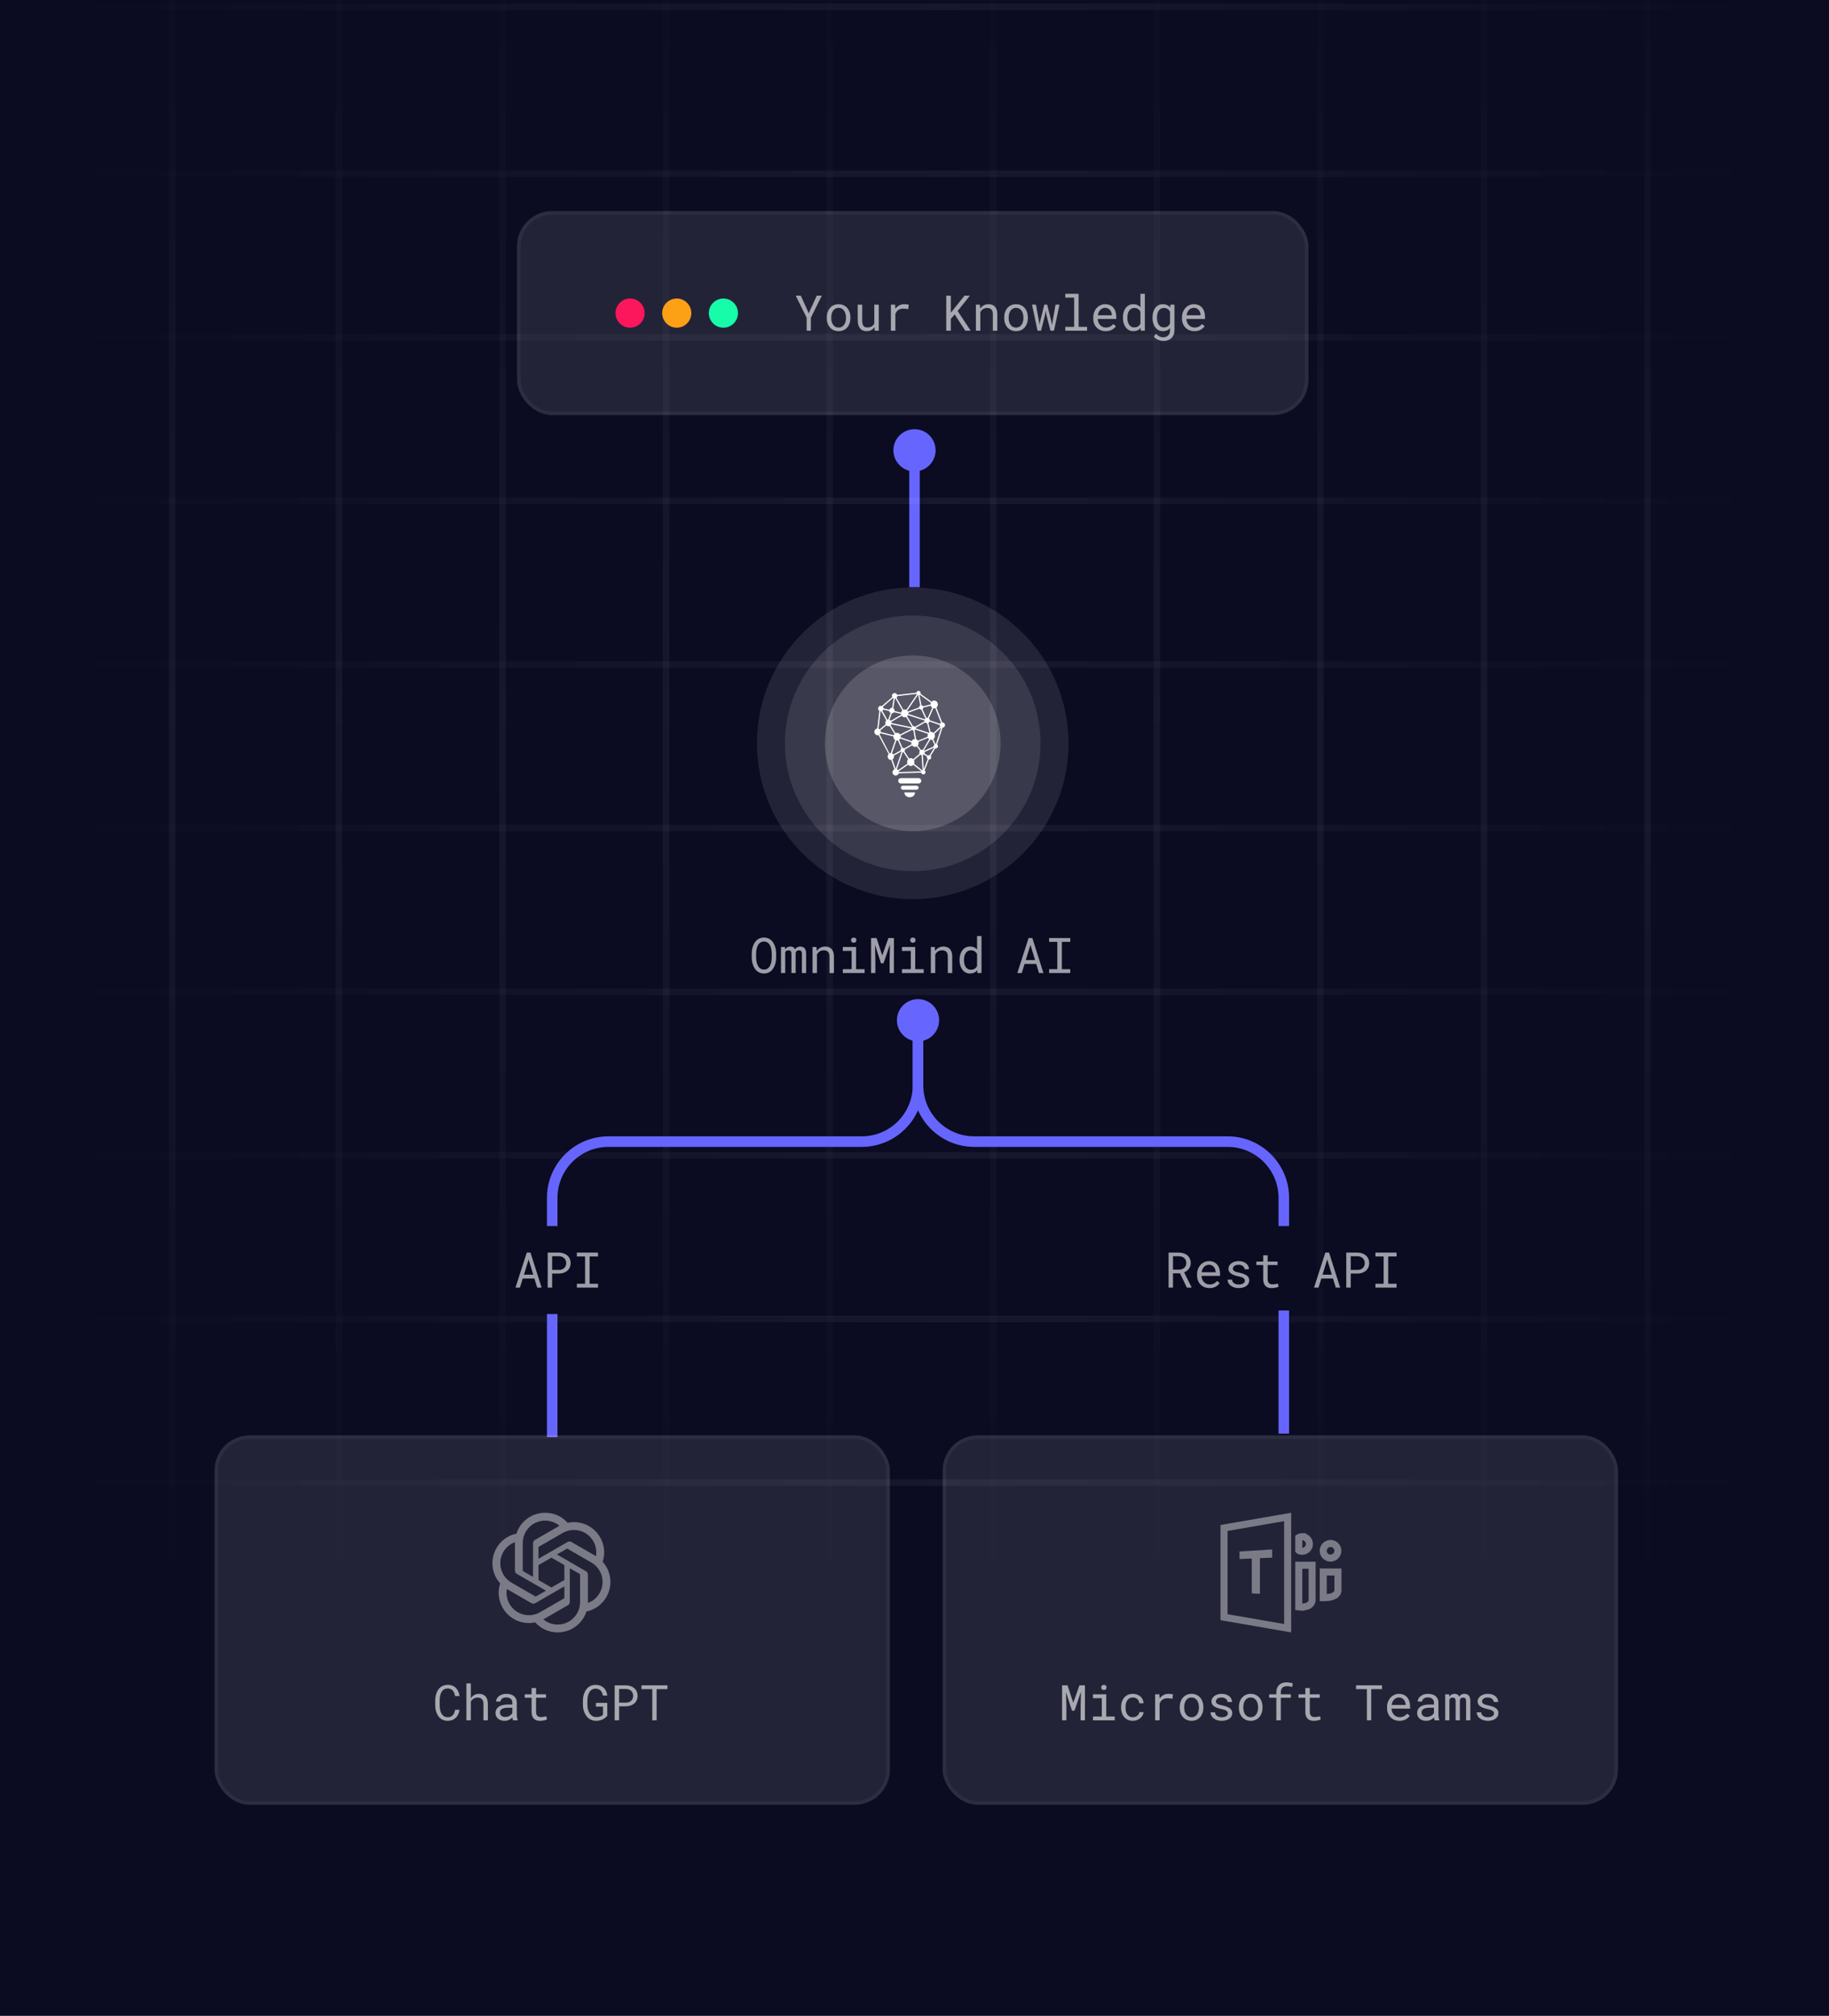 <?xml version="1.0" encoding="UTF-8"?>
<svg xmlns="http://www.w3.org/2000/svg" width="520" height="573" viewBox="0 0 520 573" fill="none">
  <g clip-path="url(#clip0_3406_42316)">
    <rect width="520" height="573" fill="#0B0B22"></rect>
    <path d="M260 134V165.4" stroke="#6666FF" stroke-width="3" stroke-linecap="square"></path>
    <circle cx="260" cy="128" r="6" fill="#6666FF"></circle>
    <circle cx="44.29" cy="44.29" r="44.29" transform="matrix(1 0 0 -1 215.21 255.58)" fill="white" fill-opacity="0.1"></circle>
    <circle cx="36.34" cy="36.34" r="36.34" transform="matrix(1 0 0 -1 223.16 247.63)" fill="white" fill-opacity="0.1"></circle>
    <circle cx="24.984" cy="24.984" r="24.984" transform="matrix(1 0 0 -1 234.516 236.273)" fill="white" fill-opacity="0.15"></circle>
    <path d="M268.115 206.373L268.074 205.892L265.846 200.099C265.82 200.031 265.399 199.864 265.399 199.864C265.399 199.864 262.85 198.028 261.711 197.212C261.735 197.147 261.749 197.076 261.749 197.003C261.749 196.662 261.472 196.386 261.132 196.386C260.827 196.386 260.574 196.608 260.525 196.9C258.814 197.09 254.309 197.6 254.309 197.6C254.308 197.6 251.865 199.705 250.723 200.688C250.63 200.648 250.527 200.625 250.419 200.625C249.993 200.625 249.648 200.97 249.648 201.396C249.648 201.668 249.789 201.906 250.002 202.043L249.345 207.753L249.423 208.275L253.122 215.226C253.146 215.272 253.942 217.587 254.308 218.653C253.971 218.791 253.733 219.122 253.733 219.509C253.733 220.019 254.147 220.434 254.658 220.434C255.062 220.434 255.404 220.174 255.53 219.814L261.915 219.628C261.97 219.911 262.22 220.125 262.52 220.125C262.86 220.125 263.136 219.849 263.136 219.509C263.136 219.301 263.033 219.118 262.876 219.006L264.091 215.884C264.106 215.885 264.122 215.886 264.138 215.886C264.479 215.886 264.755 215.61 264.755 215.27C264.755 215.112 264.695 214.968 264.597 214.859C265.137 213.974 266.22 212.198 266.221 212.197C266.223 212.192 267.82 207.279 268.115 206.373ZM262.22 218.97L259.217 216.612L261.98 214.249L262.306 218.931C262.276 218.942 262.247 218.955 262.22 218.97ZM261.951 219.269L255.58 219.455C255.575 219.371 255.56 219.291 255.534 219.214L258.929 216.841L261.971 219.228C261.964 219.242 261.957 219.255 261.951 219.269ZM255.006 218.652L256.642 213.804C256.649 213.804 256.655 213.805 256.662 213.805C256.723 213.805 256.783 213.796 256.839 213.779L258.69 216.572L255.356 218.903C255.261 218.794 255.142 218.707 255.006 218.652ZM251.123 201.708L253.353 202.241L252.542 204.519C252.45 204.523 252.361 204.542 252.277 204.574L250.862 202.026C250.975 201.946 251.066 201.836 251.123 201.708ZM256.169 202.915C256.177 202.996 256.195 203.074 256.219 203.15L253.27 204.87C253.173 204.742 253.045 204.643 252.899 204.583L253.702 202.325L256.169 202.915ZM260.948 197.591C260.986 197.603 261.027 197.612 261.068 197.616L261.71 200.94L258.117 202.253C258.071 202.162 258.014 202.078 257.947 202.005L260.948 197.591ZM263.589 205.575L264.235 208.213C264.189 208.242 264.144 208.274 264.103 208.31L260.178 206.981L263.046 205.342C263.184 205.484 263.376 205.572 263.589 205.575ZM253.432 205.189L256.381 203.469C256.571 203.731 256.867 203.901 257.201 203.901C257.346 203.901 257.484 203.869 257.61 203.811L259.381 206.763L253.472 205.512C253.473 205.501 253.474 205.491 253.474 205.481C253.474 205.379 253.459 205.281 253.432 205.189ZM257.903 203.606C257.999 203.513 258.077 203.401 258.135 203.275L262.828 204.802C262.828 204.803 262.828 204.804 262.828 204.805C262.828 204.885 262.84 204.962 262.863 205.035L259.808 206.781L257.903 203.606ZM263.735 209.406L260.576 210.704L259.973 207.289L263.863 208.606C263.769 208.774 263.714 208.97 263.714 209.181C263.714 209.258 263.721 209.333 263.735 209.406ZM262.913 204.454L258.232 202.931C258.238 202.882 258.242 202.833 258.242 202.783C258.242 202.718 258.236 202.655 258.226 202.593L261.778 201.295L261.805 201.43C261.807 201.444 261.812 201.458 261.818 201.472L263.1 204.218C263.023 204.283 262.959 204.363 262.913 204.454ZM251.983 206.202C252.142 206.352 252.349 206.444 252.577 206.444C252.7 206.444 252.817 206.418 252.923 206.37L254.325 208.604C254.221 208.711 254.137 208.841 254.081 208.987L249.88 207.937L251.983 206.202ZM255.043 208.294C254.891 208.294 254.746 208.33 254.615 208.394L253.213 206.159C253.292 206.074 253.356 205.973 253.401 205.862L259.213 207.092L255.899 208.777C255.711 208.485 255.398 208.294 255.043 208.294ZM255.968 209.923L259.703 211.225L257.083 212.739C256.972 212.636 256.825 212.572 256.662 212.572C256.639 212.572 256.616 212.573 256.593 212.576L255.632 210.333C255.773 210.228 255.889 210.088 255.968 209.923ZM257.262 213.048L260.082 211.419L261.902 213.845L258.973 216.351L257.137 213.582C257.225 213.475 257.278 213.338 257.278 213.188C257.278 213.14 257.272 213.093 257.262 213.048ZM260.189 211.016L260.189 211.016L256.071 209.581C256.078 209.526 256.084 209.469 256.084 209.412C256.084 209.305 256.069 209.202 256.043 209.104L259.611 207.291L260.263 210.984C260.272 211.038 260.456 211.139 260.506 211.119L263.856 209.743C263.934 209.886 264.041 210.01 264.168 210.103L262.128 213.574C262.128 213.574 260.221 211.028 260.189 211.016ZM265.419 208.32C265.238 208.16 265.007 208.063 264.755 208.063C264.692 208.063 264.63 208.07 264.57 208.082L263.937 205.496C264.107 205.413 264.242 205.269 264.313 205.093L267.652 206.246L265.419 208.32ZM265.668 200.63L267.687 205.881L264.366 204.733C264.346 204.521 264.241 204.334 264.085 204.207L265.668 200.63ZM263.763 204.052C263.71 204.041 263.655 204.034 263.599 204.034C263.536 204.034 263.476 204.042 263.418 204.056L262.151 201.341L262.124 201.2L265.37 200.421L263.763 204.052ZM262.056 200.849L261.419 197.548C261.45 197.532 261.478 197.513 261.505 197.493L265.131 200.111L262.056 200.849ZM260.566 197.247C260.588 197.299 260.618 197.347 260.653 197.39L257.665 201.784C257.525 201.709 257.368 201.666 257.201 201.666C257.07 201.666 256.946 201.693 256.83 201.74L254.64 197.921L260.566 197.247ZM254.447 198.303L256.528 201.932C256.356 202.089 256.232 202.305 256.184 202.551L253.822 201.986L253.901 201.764C253.905 201.754 253.908 201.743 253.91 201.732L254.447 198.303ZM253.559 201.66L253.473 201.903L251.187 201.356C251.179 201.185 251.115 201.029 251.013 200.906L254.097 198.229L253.559 201.66ZM250.347 202.163C250.371 202.165 250.395 202.167 250.419 202.167C250.455 202.167 250.491 202.163 250.527 202.158L251.976 204.767C251.794 204.944 251.68 205.198 251.68 205.481C251.68 205.636 251.715 205.781 251.775 205.911L249.722 207.605L250.347 202.163ZM253.08 214.515L249.836 208.294L254.006 209.337C254.005 209.362 254.003 209.386 254.003 209.412C254.003 209.823 254.21 210.182 254.519 210.376L253.08 214.515ZM254.851 210.51C254.913 210.522 254.977 210.529 255.043 210.529C255.136 210.529 255.225 210.515 255.311 210.491L256.265 212.717C256.131 212.83 256.045 212.999 256.045 213.188C256.045 213.232 256.05 213.274 256.058 213.314L253.364 214.784L254.851 210.51ZM256.229 213.628C256.252 213.651 256.277 213.671 256.304 213.69L254.657 218.566L253.488 215.123L256.229 213.628ZM262.642 218.623L262.338 214.241L263.551 215.081C263.532 215.14 263.521 215.204 263.521 215.27C263.521 215.466 263.614 215.641 263.758 215.754L262.642 218.623ZM264.292 214.673C264.243 214.661 264.191 214.653 264.138 214.653C263.993 214.653 263.86 214.703 263.755 214.787L262.496 213.915L265.612 212.51L264.292 214.673ZM262.539 213.504L264.485 210.259C264.571 210.284 264.661 210.298 264.755 210.298C264.854 210.298 264.949 210.282 265.039 210.255L265.829 212.02L262.539 213.504ZM265.357 210.09C265.622 209.888 265.795 209.556 265.795 209.181C265.795 208.968 265.739 208.769 265.642 208.6L267.61 206.773L266.038 211.613L265.357 210.09ZM261.924 221.944C261.924 222.362 261.585 222.701 261.166 222.701H256.118C255.7 222.701 255.361 222.362 255.361 221.944C255.361 221.526 255.7 221.186 256.118 221.186H261.166C261.584 221.186 261.924 221.526 261.924 221.944ZM261.166 223.9C261.166 224.222 260.905 224.483 260.584 224.483H256.7C256.379 224.483 256.118 224.222 256.118 223.9C256.118 223.578 256.379 223.318 256.7 223.318H260.584C260.905 223.318 261.166 223.578 261.166 223.9ZM257.127 225.219H260.157C260.157 226.055 259.478 226.614 258.642 226.614C257.805 226.614 257.127 226.055 257.127 225.219Z" fill="white"></path>
    <path d="M261.939 200.463C261.599 200.449 261.312 200.714 261.298 201.054C261.284 201.394 261.549 201.681 261.889 201.695C262.229 201.709 262.516 201.445 262.53 201.104C262.544 200.764 262.279 200.477 261.939 200.463ZM266.065 211.493C265.724 211.493 265.448 211.769 265.448 212.109C265.448 212.45 265.724 212.726 266.065 212.726C266.405 212.726 266.681 212.45 266.681 212.109C266.681 211.769 266.405 211.493 266.065 211.493ZM253.576 201.209C253.151 201.209 252.805 201.554 252.805 201.98C252.805 202.405 253.151 202.75 253.576 202.75C254.002 202.75 254.347 202.405 254.347 201.98C254.347 201.554 254.002 201.209 253.576 201.209ZM260.13 210.067C259.555 210.067 259.089 210.567 259.089 211.184C259.089 211.802 259.555 212.302 260.13 212.302C260.704 212.302 261.17 211.802 261.17 211.184C261.17 210.567 260.704 210.067 260.13 210.067ZM265.602 199.122C265.027 199.122 264.562 199.623 264.562 200.24C264.562 200.857 265.027 201.357 265.602 201.357C266.177 201.357 266.643 200.857 266.643 200.24C266.643 199.622 266.177 199.122 265.602 199.122ZM253.27 214.075C252.775 214.075 252.373 214.506 252.373 215.038C252.373 215.57 252.775 216.002 253.27 216.002C253.765 216.002 254.167 215.57 254.167 215.038C254.167 214.506 253.765 214.075 253.27 214.075ZM260.361 207.022C260.361 207.363 260.085 207.639 259.744 207.639C259.404 207.639 259.128 207.363 259.128 207.022C259.128 206.682 259.404 206.406 259.744 206.406C260.085 206.406 260.361 206.682 260.361 207.022ZM262.134 213.111C261.708 213.111 261.363 213.456 261.363 213.882C261.363 214.308 261.708 214.653 262.134 214.653C262.559 214.653 262.904 214.308 262.904 213.882C262.904 213.456 262.559 213.111 262.134 213.111ZM267.914 205.327C267.489 205.327 267.144 205.672 267.144 206.097C267.144 206.523 267.489 206.868 267.914 206.868C268.34 206.868 268.685 206.523 268.685 206.097C268.685 205.672 268.34 205.327 267.914 205.327ZM254.349 197.002C253.923 197.002 253.578 197.348 253.578 197.773C253.578 198.199 253.923 198.544 254.349 198.544C254.775 198.544 255.12 198.199 255.12 197.773C255.12 197.348 254.775 197.002 254.349 197.002ZM258.935 215.5C258.361 215.5 257.895 216.001 257.895 216.618C257.895 217.235 258.36 217.736 258.935 217.736C259.51 217.736 259.976 217.235 259.976 216.618C259.976 216.001 259.51 215.5 258.935 215.5ZM249.493 207.061C248.998 207.061 248.596 207.492 248.596 208.024C248.596 208.556 248.998 208.988 249.493 208.988C249.989 208.988 250.39 208.556 250.39 208.024C250.39 207.492 249.989 207.061 249.493 207.061Z" fill="white"></path>
    <rect x="95.436" y="-33" width="1.86" height="488.311" fill="url(#paint0_linear_3406_42316)"></rect>
    <rect x="48" y="-33" width="1.86" height="488.311" fill="url(#paint1_linear_3406_42316)"></rect>
    <rect x="141.942" y="-33" width="1.86" height="488.311" fill="url(#paint2_linear_3406_42316)"></rect>
    <rect x="188.448" y="-33" width="1.86" height="488.311" fill="url(#paint3_linear_3406_42316)"></rect>
    <rect x="234.953" y="-33" width="1.86" height="488.311" fill="url(#paint4_linear_3406_42316)"></rect>
    <rect x="281.459" y="-33" width="1.86" height="488.311" fill="url(#paint5_linear_3406_42316)"></rect>
    <rect x="327.965" y="-33" width="1.86" height="488.311" fill="url(#paint6_linear_3406_42316)"></rect>
    <rect x="374.471" y="-33" width="1.86" height="488.311" fill="url(#paint7_linear_3406_42316)"></rect>
    <rect x="420.977" y="-33" width="1.86" height="488.311" fill="url(#paint8_linear_3406_42316)"></rect>
    <rect x="467.482" y="-33" width="1.86" height="488.311" fill="url(#paint9_linear_3406_42316)"></rect>
    <rect x="502" y="48.436" width="1.86" height="488.311" transform="rotate(90 502 48.436)" fill="url(#paint10_linear_3406_42316)"></rect>
    <rect x="502" y="1" width="1.86" height="488.311" transform="rotate(90 502 1)" fill="url(#paint11_linear_3406_42316)"></rect>
    <rect x="502" y="94.942" width="1.86" height="488.311" transform="rotate(90 502 94.942)" fill="url(#paint12_linear_3406_42316)"></rect>
    <rect x="502" y="141.448" width="1.86" height="488.311" transform="rotate(90 502 141.448)" fill="url(#paint13_linear_3406_42316)"></rect>
    <rect x="502" y="187.954" width="1.86" height="488.311" transform="rotate(90 502 187.954)" fill="url(#paint14_linear_3406_42316)"></rect>
    <rect x="502" y="234.459" width="1.86" height="488.311" transform="rotate(90 502 234.459)" fill="url(#paint15_linear_3406_42316)"></rect>
    <rect x="502" y="280.965" width="1.86" height="488.311" transform="rotate(90 502 280.965)" fill="url(#paint16_linear_3406_42316)"></rect>
    <rect x="502" y="327.471" width="1.86" height="488.311" transform="rotate(90 502 327.471)" fill="url(#paint17_linear_3406_42316)"></rect>
    <rect x="502" y="373.977" width="1.86" height="488.311" transform="rotate(90 502 373.977)" fill="url(#paint18_linear_3406_42316)"></rect>
    <rect x="502" y="420.482" width="1.86" height="488.311" transform="rotate(90 502 420.482)" fill="url(#paint19_linear_3406_42316)"></rect>
    <path d="M220.663 272.177V271.042C220.659 270.687 220.627 270.327 220.567 269.962C220.513 269.598 220.426 269.247 220.308 268.91C220.185 268.572 220.03 268.258 219.843 267.966C219.66 267.67 219.442 267.413 219.187 267.194C218.931 266.975 218.637 266.804 218.305 266.681C217.972 266.554 217.601 266.49 217.19 266.49C216.78 266.49 216.409 266.554 216.076 266.681C215.748 266.804 215.456 266.975 215.201 267.194C214.946 267.417 214.725 267.677 214.538 267.973C214.356 268.265 214.205 268.579 214.087 268.917C213.964 269.254 213.873 269.605 213.813 269.969C213.759 270.329 213.729 270.687 213.725 271.042V272.177C213.729 272.533 213.761 272.89 213.82 273.25C213.88 273.611 213.971 273.959 214.094 274.296C214.212 274.634 214.365 274.95 214.552 275.247C214.739 275.538 214.96 275.793 215.215 276.012C215.47 276.231 215.762 276.404 216.09 276.532C216.423 276.655 216.794 276.716 217.204 276.716C217.614 276.716 217.983 276.655 218.312 276.532C218.644 276.404 218.938 276.231 219.193 276.012C219.449 275.793 219.667 275.538 219.85 275.247C220.036 274.955 220.189 274.64 220.308 274.303C220.426 273.966 220.513 273.617 220.567 273.257C220.627 272.893 220.659 272.533 220.663 272.177ZM219.412 271.029V272.177C219.408 272.414 219.392 272.663 219.364 272.922C219.341 273.182 219.298 273.437 219.234 273.688C219.166 273.943 219.077 274.187 218.968 274.419C218.863 274.647 218.731 274.848 218.571 275.021C218.407 275.199 218.211 275.34 217.983 275.445C217.76 275.55 217.5 275.602 217.204 275.602C216.908 275.602 216.648 275.55 216.425 275.445C216.201 275.34 216.008 275.199 215.844 275.021C215.68 274.848 215.543 274.645 215.434 274.413C215.324 274.18 215.235 273.936 215.167 273.681C215.099 273.431 215.049 273.175 215.017 272.916C214.989 272.656 214.973 272.41 214.969 272.177V271.029C214.973 270.796 214.989 270.553 215.017 270.297C215.049 270.038 215.099 269.78 215.167 269.525C215.231 269.274 215.317 269.035 215.427 268.807C215.536 268.575 215.673 268.37 215.837 268.192C216.001 268.019 216.195 267.88 216.418 267.775C216.641 267.67 216.899 267.618 217.19 267.618C217.487 267.618 217.746 267.67 217.97 267.775C218.193 267.875 218.387 268.012 218.551 268.185C218.715 268.363 218.852 268.568 218.961 268.8C219.07 269.028 219.159 269.267 219.228 269.518C219.291 269.773 219.337 270.031 219.364 270.291C219.392 270.546 219.408 270.792 219.412 271.029ZM223.179 269.183H222.044V276.58H223.247V270.694C223.274 270.621 223.309 270.553 223.35 270.489C223.395 270.425 223.448 270.368 223.507 270.318C223.584 270.254 223.678 270.206 223.787 270.174C223.901 270.138 224.033 270.12 224.184 270.12C224.32 270.12 224.439 270.138 224.539 270.174C224.644 270.206 224.73 270.259 224.799 270.332C224.872 270.409 224.924 270.507 224.956 270.625C224.993 270.744 225.011 270.881 225.011 271.036V276.58H226.214V271.042C226.214 271.015 226.214 270.992 226.214 270.974C226.214 270.951 226.214 270.929 226.214 270.906C226.228 270.792 226.255 270.689 226.296 270.598C226.337 270.502 226.394 270.418 226.467 270.345C226.54 270.277 226.631 270.222 226.74 270.181C226.85 270.14 226.979 270.12 227.13 270.12C227.271 270.12 227.394 270.138 227.499 270.174C227.608 270.211 227.7 270.265 227.772 270.338C227.841 270.416 227.893 270.514 227.93 270.632C227.966 270.751 227.984 270.888 227.984 271.042V276.58H229.188V271.056C229.188 270.701 229.146 270.393 229.064 270.133C228.982 269.869 228.864 269.655 228.709 269.491C228.568 269.345 228.395 269.236 228.189 269.163C227.984 269.085 227.754 269.046 227.499 269.046C227.312 269.051 227.139 269.076 226.979 269.122C226.825 269.167 226.683 269.229 226.556 269.306C226.455 269.375 226.362 269.454 226.275 269.545C226.189 269.637 226.114 269.735 226.05 269.839C226 269.725 225.938 269.623 225.865 269.532C225.797 269.441 225.719 269.363 225.633 269.299C225.514 269.217 225.375 269.156 225.216 269.115C225.061 269.069 224.885 269.046 224.689 269.046C224.343 269.051 224.047 269.126 223.801 269.272C223.559 269.418 223.363 269.621 223.213 269.88L223.179 269.183ZM231.006 276.58H232.271V271.275C232.357 271.115 232.457 270.97 232.571 270.837C232.69 270.705 232.817 270.589 232.954 270.489C233.123 270.375 233.307 270.286 233.508 270.222C233.708 270.154 233.925 270.12 234.157 270.12C234.426 270.12 234.663 270.152 234.868 270.215C235.078 270.279 235.256 270.382 235.401 270.523C235.543 270.664 235.65 270.849 235.723 271.077C235.796 271.305 235.832 271.583 235.832 271.911V276.58H237.097V271.883C237.097 271.391 237.035 270.967 236.912 270.612C236.794 270.252 236.623 269.956 236.399 269.723C236.176 269.491 235.905 269.32 235.586 269.21C235.271 269.101 234.921 269.046 234.533 269.046C234.246 269.051 233.973 269.094 233.713 269.176C233.458 269.254 233.221 269.365 233.002 269.511C232.856 269.607 232.717 269.721 232.585 269.853C232.457 269.981 232.339 270.122 232.229 270.277L232.141 269.183H231.006V276.58ZM239.612 269.183V270.284H242.128V275.486H239.612V276.58H245.806V275.486H243.393V269.183H239.612ZM241.964 267.242C241.964 267.447 242.025 267.618 242.148 267.754C242.276 267.891 242.467 267.959 242.723 267.959C242.973 267.959 243.162 267.891 243.29 267.754C243.418 267.618 243.481 267.447 243.481 267.242C243.481 267.128 243.463 267.023 243.427 266.927C243.39 266.832 243.336 266.752 243.263 266.688C243.203 266.629 243.128 266.583 243.037 266.551C242.946 266.515 242.841 266.497 242.723 266.497C242.604 266.497 242.497 266.515 242.401 266.551C242.31 266.583 242.235 266.629 242.176 266.688C242.103 266.756 242.048 266.838 242.012 266.934C241.98 267.03 241.964 267.132 241.964 267.242ZM249.21 266.626H247.645V276.58H248.875V272.608L248.772 268.595L250.461 273.811H251.186L253.024 268.452L252.922 272.608V276.58H254.152V266.626H252.58L250.83 271.603L249.21 266.626ZM256.429 269.183V270.284H258.944V275.486H256.429V276.58H262.622V275.486H260.209V269.183H256.429ZM258.78 267.242C258.78 267.447 258.842 267.618 258.965 267.754C259.092 267.891 259.284 267.959 259.539 267.959C259.79 267.959 259.979 267.891 260.106 267.754C260.234 267.618 260.298 267.447 260.298 267.242C260.298 267.128 260.28 267.023 260.243 266.927C260.207 266.832 260.152 266.752 260.079 266.688C260.02 266.629 259.945 266.583 259.854 266.551C259.762 266.515 259.658 266.497 259.539 266.497C259.421 266.497 259.313 266.515 259.218 266.551C259.127 266.583 259.051 266.629 258.992 266.688C258.919 266.756 258.865 266.838 258.828 266.934C258.796 267.03 258.78 267.132 258.78 267.242ZM264.639 276.58H265.903V271.275C265.99 271.115 266.09 270.97 266.204 270.837C266.323 270.705 266.45 270.589 266.587 270.489C266.756 270.375 266.94 270.286 267.141 270.222C267.341 270.154 267.558 270.12 267.79 270.12C268.059 270.12 268.296 270.152 268.501 270.215C268.711 270.279 268.888 270.382 269.034 270.523C269.175 270.664 269.283 270.849 269.355 271.077C269.428 271.305 269.465 271.583 269.465 271.911V276.58H270.729V271.883C270.729 271.391 270.668 270.967 270.545 270.612C270.426 270.252 270.256 269.956 270.032 269.723C269.809 269.491 269.538 269.32 269.219 269.21C268.904 269.101 268.553 269.046 268.166 269.046C267.879 269.051 267.605 269.094 267.346 269.176C267.09 269.254 266.854 269.365 266.635 269.511C266.489 269.607 266.35 269.721 266.218 269.853C266.09 269.981 265.972 270.122 265.862 270.277L265.773 269.183H264.639V276.58ZM272.808 272.82V272.963C272.808 273.492 272.878 273.986 273.02 274.447C273.161 274.903 273.359 275.299 273.614 275.636C273.869 275.973 274.177 276.238 274.537 276.429C274.902 276.621 275.307 276.716 275.754 276.716C276.21 276.716 276.608 276.639 276.95 276.484C277.292 276.329 277.586 276.101 277.832 275.8L277.887 276.58H279.049V266.08H277.784V269.915C277.543 269.632 277.256 269.418 276.923 269.272C276.595 269.122 276.21 269.046 275.768 269.046C275.316 269.046 274.909 269.14 274.544 269.327C274.179 269.514 273.869 269.773 273.614 270.106C273.354 270.439 273.154 270.837 273.013 271.302C272.876 271.763 272.808 272.268 272.808 272.82ZM274.072 272.963V272.82C274.072 272.46 274.111 272.118 274.188 271.794C274.266 271.466 274.387 271.177 274.551 270.926C274.71 270.68 274.915 270.484 275.166 270.338C275.421 270.193 275.727 270.12 276.082 270.12C276.497 270.12 276.843 270.218 277.121 270.414C277.399 270.605 277.62 270.851 277.784 271.152V274.583C277.62 274.907 277.399 275.165 277.121 275.356C276.843 275.547 276.492 275.643 276.068 275.643C275.717 275.643 275.417 275.572 275.166 275.431C274.915 275.285 274.71 275.089 274.551 274.843C274.387 274.597 274.266 274.312 274.188 273.989C274.111 273.665 274.072 273.323 274.072 272.963ZM294.614 274.002L295.4 276.58H296.658L293.5 266.626H292.44L289.228 276.58H290.492L291.292 274.002H294.614ZM291.634 272.902L292.967 268.582L294.279 272.902H291.634ZM298.271 266.626V267.727H300.603V275.486H298.271V276.58H304.287V275.486H301.901V267.727H304.287V266.626H298.271Z" fill="white" fill-opacity="0.6"></path>
    <path d="M151.94 363.423L152.727 366H153.984L150.826 356.047H149.767L146.554 366H147.818L148.618 363.423H151.94ZM148.96 362.322L150.293 358.002L151.605 362.322H148.96ZM156.979 362.008H158.94C159.387 362.003 159.809 361.935 160.205 361.803C160.606 361.671 160.957 361.479 161.258 361.229C161.559 360.978 161.796 360.67 161.969 360.306C162.146 359.937 162.235 359.513 162.235 359.034C162.235 358.556 162.146 358.132 161.969 357.763C161.796 357.394 161.559 357.084 161.258 356.833C160.957 356.582 160.606 356.391 160.205 356.259C159.809 356.127 159.387 356.056 158.94 356.047H155.714V366H156.979V362.008ZM156.979 360.969V357.086H158.94C159.232 357.09 159.501 357.138 159.747 357.229C159.998 357.321 160.214 357.451 160.396 357.619C160.574 357.788 160.713 357.993 160.813 358.234C160.918 358.476 160.971 358.747 160.971 359.048C160.971 359.349 160.918 359.618 160.813 359.854C160.713 360.087 160.572 360.285 160.39 360.449C160.207 360.613 159.993 360.741 159.747 360.832C159.501 360.919 159.232 360.964 158.94 360.969H156.979ZM164.006 356.047V357.147H166.337V364.906H164.006V366H170.021V364.906H167.636V357.147H170.021V356.047H164.006Z" fill="white" fill-opacity="0.6"></path>
    <path d="M335.484 361.939L337.439 366H338.772L338.779 365.918L336.667 361.666C336.94 361.548 337.191 361.404 337.419 361.235C337.647 361.067 337.843 360.873 338.007 360.654C338.171 360.436 338.299 360.192 338.39 359.923C338.485 359.654 338.533 359.358 338.533 359.034C338.533 358.533 338.444 358.098 338.267 357.729C338.093 357.355 337.854 357.045 337.549 356.799C337.239 356.553 336.879 356.368 336.469 356.245C336.059 356.122 335.621 356.056 335.156 356.047H332.237V366H333.495V361.939H335.484ZM333.495 360.9V357.086H335.156C335.462 357.09 335.742 357.134 335.997 357.216C336.257 357.298 336.48 357.419 336.667 357.578C336.854 357.742 337 357.945 337.104 358.187C337.209 358.424 337.262 358.701 337.262 359.021C337.262 359.321 337.207 359.588 337.098 359.82C336.988 360.048 336.84 360.242 336.653 360.401C336.462 360.561 336.241 360.684 335.99 360.771C335.74 360.853 335.473 360.896 335.19 360.9H333.495ZM343.865 366.137C344.585 366.137 345.189 365.993 345.677 365.706C346.169 365.414 346.538 365.082 346.784 364.708L346.012 364.106C345.779 364.407 345.488 364.649 345.137 364.831C344.786 365.013 344.385 365.104 343.934 365.104C343.592 365.104 343.28 365.041 342.997 364.913C342.715 364.785 342.473 364.61 342.272 364.387C342.076 364.177 341.922 363.936 341.808 363.662C341.698 363.389 341.628 363.072 341.596 362.712V362.664H346.88V362.097C346.88 361.582 346.814 361.103 346.682 360.661C346.554 360.219 346.358 359.834 346.094 359.506C345.829 359.182 345.497 358.929 345.096 358.747C344.699 358.56 344.234 358.467 343.701 358.467C343.277 358.467 342.863 358.553 342.457 358.727C342.056 358.9 341.698 359.148 341.384 359.472C341.065 359.8 340.81 360.201 340.618 360.675C340.427 361.144 340.331 361.677 340.331 362.274V362.562C340.331 363.076 340.418 363.553 340.591 363.99C340.764 364.428 341.006 364.806 341.315 365.125C341.625 365.444 341.997 365.692 342.43 365.87C342.867 366.048 343.346 366.137 343.865 366.137ZM343.701 359.506C344.025 359.506 344.303 359.565 344.535 359.684C344.772 359.802 344.968 359.957 345.123 360.148C345.278 360.34 345.399 360.568 345.485 360.832C345.572 361.092 345.615 361.336 345.615 361.563V361.625H341.637C341.687 361.283 341.773 360.982 341.896 360.723C342.024 360.458 342.179 360.235 342.361 360.053C342.544 359.875 342.749 359.741 342.977 359.649C343.204 359.554 343.446 359.506 343.701 359.506ZM353.921 364.038C353.921 364.157 353.898 364.268 353.853 364.373C353.807 364.478 353.741 364.574 353.654 364.66C353.513 364.801 353.317 364.913 353.066 364.995C352.816 365.073 352.522 365.111 352.185 365.111C351.97 365.111 351.754 365.089 351.535 365.043C351.316 364.997 351.118 364.92 350.94 364.811C350.758 364.701 350.605 364.558 350.482 364.38C350.364 364.202 350.296 363.983 350.277 363.724H349.013C349.013 364.038 349.083 364.341 349.225 364.633C349.37 364.924 349.58 365.18 349.854 365.398C350.122 365.622 350.453 365.802 350.845 365.938C351.237 366.071 351.683 366.137 352.185 366.137C352.622 366.137 353.025 366.084 353.395 365.979C353.764 365.875 354.08 365.727 354.345 365.535C354.609 365.344 354.814 365.114 354.96 364.845C355.11 364.576 355.186 364.277 355.186 363.949C355.186 363.644 355.119 363.375 354.987 363.143C354.86 362.91 354.673 362.705 354.427 362.527C354.181 362.354 353.878 362.206 353.518 362.083C353.158 361.955 352.75 361.844 352.294 361.748C351.948 361.68 351.66 361.609 351.433 361.536C351.209 361.463 351.032 361.381 350.899 361.29C350.763 361.199 350.667 361.096 350.612 360.982C350.558 360.868 350.53 360.739 350.53 360.593C350.53 360.451 350.564 360.315 350.633 360.183C350.701 360.05 350.804 359.934 350.94 359.834C351.073 359.734 351.239 359.654 351.439 359.595C351.645 359.535 351.882 359.506 352.15 359.506C352.41 359.506 352.643 359.542 352.848 359.615C353.057 359.688 353.235 359.784 353.381 359.902C353.527 360.021 353.641 360.158 353.723 360.312C353.805 360.463 353.846 360.618 353.846 360.777H355.11C355.11 360.454 355.04 360.153 354.898 359.875C354.762 359.592 354.566 359.346 354.311 359.137C354.055 358.927 353.745 358.763 353.381 358.645C353.016 358.526 352.606 358.467 352.15 358.467C351.727 358.467 351.337 358.524 350.981 358.638C350.631 358.752 350.327 358.907 350.072 359.103C349.817 359.299 349.619 359.529 349.478 359.793C349.336 360.053 349.266 360.333 349.266 360.634C349.266 360.939 349.334 361.208 349.471 361.44C349.607 361.668 349.801 361.867 350.052 362.035C350.298 362.208 350.594 362.356 350.94 362.479C351.291 362.603 351.679 362.707 352.103 362.794C352.449 362.862 352.738 362.94 352.971 363.026C353.203 363.108 353.39 363.2 353.531 363.3C353.673 363.4 353.773 363.512 353.832 363.635C353.891 363.753 353.921 363.888 353.921 364.038ZM360.408 356.812H359.137V358.604H357.195V359.581H359.137V363.601C359.137 364.056 359.196 364.446 359.314 364.77C359.438 365.089 359.604 365.348 359.813 365.549C360.023 365.754 360.269 365.904 360.552 366C360.839 366.091 361.146 366.137 361.475 366.137C361.671 366.137 361.867 366.128 362.062 366.109C362.263 366.091 362.452 366.064 362.63 366.027C362.808 365.995 362.972 365.957 363.122 365.911C363.272 365.861 363.4 365.804 363.505 365.74L363.327 364.845C363.25 364.863 363.149 364.886 363.026 364.913C362.908 364.936 362.78 364.959 362.644 364.981C362.502 365.004 362.359 365.025 362.213 365.043C362.067 365.057 361.926 365.063 361.789 365.063C361.602 365.063 361.424 365.041 361.256 364.995C361.092 364.95 360.946 364.87 360.818 364.756C360.691 364.646 360.59 364.498 360.518 364.312C360.445 364.125 360.408 363.888 360.408 363.601V359.581H363.225V358.604H360.408V356.812ZM378.981 363.423L379.768 366H381.025L377.867 356.047H376.808L373.595 366H374.859L375.659 363.423H378.981ZM376.001 362.322L377.334 358.002L378.646 362.322H376.001ZM384.02 362.008H385.981C386.428 362.003 386.85 361.935 387.246 361.803C387.647 361.671 387.998 361.479 388.299 361.229C388.6 360.978 388.837 360.67 389.01 360.306C389.188 359.937 389.276 359.513 389.276 359.034C389.276 358.556 389.188 358.132 389.01 357.763C388.837 357.394 388.6 357.084 388.299 356.833C387.998 356.582 387.647 356.391 387.246 356.259C386.85 356.127 386.428 356.056 385.981 356.047H382.755V366H384.02V362.008ZM384.02 360.969V357.086H385.981C386.273 357.09 386.542 357.138 386.788 357.229C387.039 357.321 387.255 357.451 387.438 357.619C387.615 357.788 387.754 357.993 387.854 358.234C387.959 358.476 388.012 358.747 388.012 359.048C388.012 359.349 387.959 359.618 387.854 359.854C387.754 360.087 387.613 360.285 387.431 360.449C387.248 360.613 387.034 360.741 386.788 360.832C386.542 360.919 386.273 360.964 385.981 360.969H384.02ZM391.047 356.047V357.147H393.378V364.906H391.047V366H397.062V364.906H394.677V357.147H397.062V356.047H391.047Z" fill="white" fill-opacity="0.6"></path>
    <circle cx="261" cy="290" r="6" fill="#6666FF"></circle>
    <path d="M261 290V308.5C261 317.337 253.837 324.5 245 324.5H173C164.163 324.5 157 331.663 157 340.5V347" stroke="#6666FF" stroke-width="3" stroke-linecap="square"></path>
    <path d="M261 290V308.5C261 317.337 268.163 324.5 277 324.5H349C357.837 324.5 365 331.663 365 340.5V347" stroke="#6666FF" stroke-width="3" stroke-linecap="square"></path>
    <path d="M157 375V407" stroke="#6666FF" stroke-width="3" stroke-linecap="square"></path>
    <path d="M365 374V406" stroke="#6666FF" stroke-width="3" stroke-linecap="square"></path>
    <g filter="url(#filter0_b_3406_42316)">
      <rect x="147" y="60" width="225" height="58" rx="10" fill="white" fill-opacity="0.1"></rect>
      <rect x="147.5" y="60.5" width="224" height="57" rx="9.5" stroke="white" stroke-opacity="0.05"></rect>
    </g>
    <circle cx="179.145" cy="89" r="4.145" fill="#FC165B"></circle>
    <circle cx="192.407" cy="89" r="4.145" fill="#FCA016"></circle>
    <circle cx="205.67" cy="89" r="4.145" fill="#16FCA9"></circle>
    <path d="M229.937 89.044L227.674 84.047H226.232L229.328 90.288L229.349 94H230.525L230.545 90.288L233.642 84.047H232.206L229.937 89.044ZM235.057 90.233V90.384C235.057 90.917 235.134 91.412 235.289 91.867C235.444 92.323 235.668 92.719 235.959 93.057C236.246 93.394 236.597 93.658 237.012 93.85C237.431 94.041 237.903 94.137 238.427 94.137C238.947 94.137 239.414 94.041 239.828 93.85C240.243 93.658 240.596 93.394 240.888 93.057C241.175 92.719 241.396 92.323 241.551 91.867C241.706 91.412 241.783 90.917 241.783 90.384V90.233C241.783 89.7 241.706 89.206 241.551 88.75C241.396 88.29 241.175 87.891 240.888 87.554C240.596 87.216 240.241 86.952 239.822 86.761C239.407 86.565 238.937 86.467 238.413 86.467C237.894 86.467 237.427 86.565 237.012 86.761C236.597 86.952 236.246 87.216 235.959 87.554C235.668 87.891 235.444 88.29 235.289 88.75C235.134 89.206 235.057 89.7 235.057 90.233ZM236.322 90.384V90.233C236.322 89.873 236.365 89.529 236.451 89.201C236.538 88.868 236.67 88.577 236.848 88.326C237.021 88.076 237.238 87.877 237.497 87.731C237.757 87.581 238.062 87.506 238.413 87.506C238.764 87.506 239.07 87.581 239.329 87.731C239.594 87.877 239.815 88.076 239.992 88.326C240.166 88.577 240.295 88.868 240.382 89.201C240.473 89.529 240.519 89.873 240.519 90.233V90.384C240.519 90.748 240.476 91.097 240.389 91.43C240.302 91.758 240.172 92.047 239.999 92.298C239.822 92.549 239.601 92.747 239.336 92.893C239.076 93.038 238.773 93.111 238.427 93.111C238.076 93.111 237.768 93.038 237.504 92.893C237.24 92.747 237.021 92.549 236.848 92.298C236.67 92.047 236.538 91.758 236.451 91.43C236.365 91.097 236.322 90.748 236.322 90.384ZM248.695 94H249.843V86.603H248.572V91.908C248.503 92.068 248.417 92.216 248.312 92.353C248.212 92.485 248.093 92.599 247.956 92.694C247.792 92.813 247.599 92.906 247.375 92.975C247.152 93.038 246.899 93.07 246.616 93.07C246.375 93.07 246.161 93.038 245.974 92.975C245.792 92.911 245.637 92.799 245.509 92.64C245.381 92.485 245.286 92.275 245.222 92.011C245.158 91.746 245.126 91.414 245.126 91.013V86.603H243.862V90.999C243.862 91.55 243.921 92.024 244.039 92.421C244.162 92.813 244.336 93.136 244.559 93.392C244.782 93.647 245.051 93.836 245.365 93.959C245.68 94.078 246.031 94.137 246.418 94.137C246.901 94.137 247.327 94.037 247.697 93.836C248.066 93.631 248.373 93.346 248.619 92.981L248.695 94ZM257.075 86.467C256.538 86.467 256.057 86.585 255.633 86.822C255.214 87.055 254.854 87.374 254.553 87.779L254.546 87.595L254.491 86.603H253.288V94H254.56V89.256C254.642 89.028 254.744 88.823 254.867 88.641C254.995 88.454 255.143 88.296 255.312 88.169C255.499 88.023 255.717 87.914 255.968 87.841C256.219 87.763 256.499 87.725 256.809 87.725C257.05 87.725 257.281 87.738 257.499 87.766C257.723 87.788 257.957 87.827 258.203 87.882L258.374 86.644C258.247 86.59 258.055 86.546 257.8 86.515C257.549 86.483 257.308 86.467 257.075 86.467ZM271.431 89.379L274.439 94H275.977L272.265 88.401L275.744 84.047H274.206L271.287 87.704L270.323 88.907V84.047H269.031V94H270.323V90.637L271.431 89.379ZM277.453 94H278.718V88.695C278.805 88.536 278.905 88.39 279.019 88.258C279.137 88.126 279.265 88.009 279.402 87.909C279.57 87.795 279.755 87.706 279.955 87.643C280.156 87.574 280.372 87.54 280.605 87.54C280.874 87.54 281.111 87.572 281.316 87.636C281.525 87.7 281.703 87.802 281.849 87.943C281.99 88.085 282.097 88.269 282.17 88.497C282.243 88.725 282.28 89.003 282.28 89.331V94H283.544V89.304C283.544 88.811 283.483 88.388 283.36 88.032C283.241 87.672 283.07 87.376 282.847 87.144C282.624 86.911 282.352 86.74 282.033 86.631C281.719 86.522 281.368 86.467 280.981 86.467C280.694 86.471 280.42 86.515 280.16 86.597C279.905 86.674 279.668 86.786 279.449 86.932C279.304 87.027 279.165 87.141 279.032 87.273C278.905 87.401 278.786 87.542 278.677 87.697L278.588 86.603H277.453V94ZM285.506 90.233V90.384C285.506 90.917 285.584 91.412 285.739 91.867C285.893 92.323 286.117 92.719 286.408 93.057C286.696 93.394 287.046 93.658 287.461 93.85C287.88 94.041 288.352 94.137 288.876 94.137C289.396 94.137 289.863 94.041 290.278 93.85C290.692 93.658 291.045 93.394 291.337 93.057C291.624 92.719 291.845 92.323 292 91.867C292.155 91.412 292.233 90.917 292.233 90.384V90.233C292.233 89.7 292.155 89.206 292 88.75C291.845 88.29 291.624 87.891 291.337 87.554C291.045 87.216 290.69 86.952 290.271 86.761C289.856 86.565 289.387 86.467 288.863 86.467C288.343 86.467 287.876 86.565 287.461 86.761C287.046 86.952 286.696 87.216 286.408 87.554C286.117 87.891 285.893 88.29 285.739 88.75C285.584 89.206 285.506 89.7 285.506 90.233ZM286.771 90.384V90.233C286.771 89.873 286.814 89.529 286.901 89.201C286.987 88.868 287.119 88.577 287.297 88.326C287.47 88.076 287.687 87.877 287.947 87.731C288.206 87.581 288.512 87.506 288.863 87.506C289.213 87.506 289.519 87.581 289.779 87.731C290.043 87.877 290.264 88.076 290.442 88.326C290.615 88.577 290.745 88.868 290.831 89.201C290.922 89.529 290.968 89.873 290.968 90.233V90.384C290.968 90.748 290.925 91.097 290.838 91.43C290.752 91.758 290.622 92.047 290.448 92.298C290.271 92.549 290.05 92.747 289.785 92.893C289.526 93.038 289.223 93.111 288.876 93.111C288.525 93.111 288.218 93.038 287.953 92.893C287.689 92.747 287.47 92.549 287.297 92.298C287.119 92.047 286.987 91.758 286.901 91.43C286.814 91.097 286.771 90.748 286.771 90.384ZM294.981 94H295.979L297.12 89.468L297.305 88.319L297.496 89.468L298.652 94H299.65L301.222 86.603H300.101L299.281 91.32L299.096 92.482L298.898 91.32L297.722 86.603H296.908L295.726 91.32L295.541 92.38L295.391 91.32L294.53 86.603H293.408L294.981 94ZM302.876 83.5V84.601H305.392V92.906H302.876V94H309.07V92.906H306.656V83.5H302.876ZM314.354 94.137C315.074 94.137 315.678 93.993 316.165 93.706C316.657 93.414 317.027 93.082 317.273 92.708L316.5 92.106C316.268 92.407 315.976 92.649 315.625 92.831C315.274 93.013 314.873 93.105 314.422 93.105C314.08 93.105 313.768 93.041 313.486 92.913C313.203 92.785 312.962 92.61 312.761 92.387C312.565 92.177 312.41 91.936 312.296 91.662C312.187 91.389 312.116 91.072 312.084 90.712V90.664H317.368V90.097C317.368 89.582 317.302 89.103 317.17 88.661C317.043 88.219 316.847 87.834 316.582 87.506C316.318 87.182 315.985 86.929 315.584 86.747C315.188 86.56 314.723 86.467 314.19 86.467C313.766 86.467 313.351 86.553 312.946 86.727C312.545 86.9 312.187 87.148 311.872 87.472C311.553 87.8 311.298 88.201 311.107 88.675C310.915 89.144 310.82 89.677 310.82 90.274V90.561C310.82 91.076 310.906 91.553 311.079 91.99C311.253 92.428 311.494 92.806 311.804 93.125C312.114 93.444 312.485 93.692 312.918 93.87C313.356 94.048 313.834 94.137 314.354 94.137ZM314.19 87.506C314.513 87.506 314.791 87.565 315.024 87.684C315.261 87.802 315.457 87.957 315.612 88.148C315.767 88.34 315.887 88.568 315.974 88.832C316.06 89.092 316.104 89.336 316.104 89.564V89.625H312.125C312.175 89.283 312.262 88.982 312.385 88.723C312.513 88.458 312.668 88.235 312.85 88.053C313.032 87.875 313.237 87.741 313.465 87.649C313.693 87.554 313.934 87.506 314.19 87.506ZM319.255 90.24V90.384C319.255 90.912 319.326 91.407 319.467 91.867C319.608 92.323 319.807 92.719 320.062 93.057C320.317 93.394 320.625 93.658 320.985 93.85C321.349 94.041 321.755 94.137 322.201 94.137C322.657 94.137 323.056 94.059 323.398 93.904C323.74 93.749 324.033 93.522 324.28 93.221L324.334 94H325.496V83.5H324.232V87.335C323.99 87.052 323.703 86.838 323.37 86.692C323.042 86.542 322.657 86.467 322.215 86.467C321.764 86.467 321.356 86.56 320.991 86.747C320.627 86.934 320.317 87.194 320.062 87.526C319.802 87.859 319.601 88.258 319.46 88.723C319.323 89.183 319.255 89.689 319.255 90.24ZM320.52 90.384V90.24C320.52 89.88 320.559 89.538 320.636 89.215C320.713 88.887 320.834 88.597 320.998 88.347C321.158 88.101 321.363 87.905 321.614 87.759C321.869 87.613 322.174 87.54 322.53 87.54C322.944 87.54 323.291 87.638 323.569 87.834C323.847 88.025 324.068 88.272 324.232 88.572V92.004C324.068 92.328 323.847 92.585 323.569 92.776C323.291 92.968 322.94 93.064 322.516 93.064C322.165 93.064 321.864 92.993 321.614 92.852C321.363 92.706 321.158 92.51 320.998 92.264C320.834 92.018 320.713 91.733 320.636 91.409C320.559 91.086 320.52 90.744 320.52 90.384ZM327.67 90.24V90.384C327.67 90.912 327.739 91.407 327.875 91.867C328.012 92.323 328.208 92.719 328.463 93.057C328.714 93.394 329.021 93.658 329.386 93.85C329.751 94.041 330.158 94.137 330.61 94.137C330.878 94.137 331.129 94.107 331.362 94.048C331.594 93.993 331.806 93.913 331.997 93.809C332.12 93.74 332.234 93.66 332.339 93.569C332.448 93.478 332.551 93.378 332.647 93.269V93.904C332.647 94.223 332.601 94.506 332.51 94.752C332.419 94.998 332.289 95.203 332.12 95.367C331.947 95.536 331.74 95.663 331.498 95.75C331.257 95.837 330.986 95.88 330.685 95.88C330.516 95.88 330.348 95.862 330.179 95.825C330.01 95.793 329.842 95.739 329.673 95.661C329.504 95.584 329.338 95.479 329.174 95.347C329.01 95.219 328.851 95.062 328.696 94.875L328.039 95.634C328.208 95.875 328.408 96.078 328.641 96.242C328.878 96.406 329.124 96.536 329.379 96.632C329.63 96.732 329.878 96.803 330.124 96.844C330.37 96.889 330.589 96.912 330.781 96.912C331.245 96.912 331.669 96.844 332.052 96.707C332.435 96.57 332.765 96.37 333.043 96.106C333.317 95.841 333.529 95.52 333.679 95.142C333.834 94.763 333.911 94.33 333.911 93.843V86.603H332.763L332.701 87.41C332.615 87.301 332.521 87.201 332.421 87.109C332.325 87.018 332.223 86.939 332.114 86.87C331.913 86.738 331.687 86.638 331.437 86.569C331.191 86.501 330.92 86.467 330.623 86.467C330.163 86.467 329.751 86.56 329.386 86.747C329.021 86.934 328.712 87.194 328.456 87.526C328.201 87.859 328.005 88.258 327.868 88.723C327.736 89.183 327.67 89.689 327.67 90.24ZM328.935 90.384V90.24C328.935 89.88 328.971 89.538 329.044 89.215C329.122 88.887 329.242 88.597 329.406 88.347C329.566 88.101 329.771 87.905 330.022 87.759C330.277 87.613 330.582 87.54 330.938 87.54C331.147 87.54 331.339 87.567 331.512 87.622C331.685 87.672 331.842 87.743 331.984 87.834C332.125 87.93 332.25 88.041 332.36 88.169C332.469 88.296 332.565 88.438 332.647 88.593V91.983C332.565 92.143 332.469 92.289 332.36 92.421C332.25 92.553 332.127 92.667 331.99 92.763C331.849 92.858 331.69 92.934 331.512 92.988C331.339 93.038 331.143 93.064 330.924 93.064C330.573 93.064 330.272 92.993 330.022 92.852C329.771 92.706 329.566 92.51 329.406 92.264C329.242 92.018 329.122 91.733 329.044 91.409C328.971 91.086 328.935 90.744 328.935 90.384ZM339.578 94.137C340.298 94.137 340.902 93.993 341.39 93.706C341.882 93.414 342.251 93.082 342.497 92.708L341.725 92.106C341.492 92.407 341.201 92.649 340.85 92.831C340.499 93.013 340.098 93.105 339.647 93.105C339.305 93.105 338.993 93.041 338.71 92.913C338.428 92.785 338.186 92.61 337.986 92.387C337.79 92.177 337.635 91.936 337.521 91.662C337.411 91.389 337.341 91.072 337.309 90.712V90.664H342.593V90.097C342.593 89.582 342.527 89.103 342.395 88.661C342.267 88.219 342.071 87.834 341.807 87.506C341.543 87.182 341.21 86.929 340.809 86.747C340.412 86.56 339.948 86.467 339.414 86.467C338.99 86.467 338.576 86.553 338.17 86.727C337.769 86.9 337.411 87.148 337.097 87.472C336.778 87.8 336.523 88.201 336.331 88.675C336.14 89.144 336.044 89.677 336.044 90.274V90.561C336.044 91.076 336.131 91.553 336.304 91.99C336.477 92.428 336.719 92.806 337.029 93.125C337.338 93.444 337.71 93.692 338.143 93.87C338.58 94.048 339.059 94.137 339.578 94.137ZM339.414 87.506C339.738 87.506 340.016 87.565 340.248 87.684C340.485 87.802 340.681 87.957 340.836 88.148C340.991 88.34 341.112 88.568 341.198 88.832C341.285 89.092 341.328 89.336 341.328 89.564V89.625H337.35C337.4 89.283 337.487 88.982 337.61 88.723C337.737 88.458 337.892 88.235 338.074 88.053C338.257 87.875 338.462 87.741 338.69 87.649C338.918 87.554 339.159 87.506 339.414 87.506Z" fill="white" fill-opacity="0.6"></path>
    <g filter="url(#filter1_b_3406_42316)">
      <rect x="61" y="408" width="192" height="105" rx="10" fill="white" fill-opacity="0.1"></rect>
      <rect x="61.5" y="408.5" width="191" height="104" rx="9.5" stroke="white" stroke-opacity="0.05"></rect>
    </g>
    <path d="M171.335 443.915C172.106 441.599 171.841 439.064 170.607 436.958C168.753 433.728 165.023 432.066 161.381 432.848C159.761 431.023 157.433 429.985 154.993 430C151.27 429.991 147.967 432.388 146.821 435.931C144.43 436.421 142.365 437.919 141.157 440.04C139.288 443.262 139.714 447.322 142.211 450.085C141.44 452.401 141.705 454.936 142.939 457.042C144.794 460.272 148.523 461.934 152.165 461.152C153.785 462.977 156.113 464.015 158.553 464C162.278 464.009 165.583 461.611 166.727 458.065C169.119 457.575 171.183 456.078 172.391 453.956C174.258 450.735 173.832 446.677 171.335 443.915ZM158.556 461.777C157.065 461.779 155.622 461.257 154.477 460.302C154.529 460.274 154.619 460.224 154.678 460.188L161.448 456.278C161.794 456.081 162.007 455.712 162.004 455.315V445.771L164.865 447.423C164.896 447.438 164.917 447.468 164.921 447.502V455.406C164.917 458.92 162.071 461.769 158.556 461.777ZM144.866 455.93C144.119 454.64 143.85 453.128 144.106 451.66C144.156 451.69 144.244 451.744 144.307 451.78L151.076 455.69C151.42 455.891 151.845 455.891 152.188 455.69L160.453 450.918V454.223C160.455 454.257 160.44 454.289 160.412 454.31L153.569 458.261C150.522 460.017 146.628 458.974 144.866 455.93ZM143.085 441.151C143.828 439.859 145.002 438.87 146.401 438.358C146.401 438.416 146.398 438.519 146.398 438.591V446.411C146.395 446.809 146.608 447.177 146.954 447.374L155.219 452.146L152.357 453.798C152.329 453.817 152.292 453.82 152.261 453.807L145.417 449.852C142.375 448.09 141.332 444.198 143.085 441.151ZM166.594 446.622L158.329 441.85L161.19 440.198C161.219 440.179 161.255 440.176 161.287 440.19L168.131 444.141C171.179 445.901 172.222 449.799 170.462 452.847C169.717 454.136 168.544 455.124 167.146 455.639V447.585C167.15 447.187 166.939 446.819 166.594 446.622ZM169.442 442.336C169.392 442.305 169.304 442.252 169.241 442.216L162.471 438.305C162.128 438.105 161.703 438.105 161.359 438.305L153.094 443.077V439.773C153.092 439.738 153.108 439.706 153.135 439.685L159.979 435.737C163.028 433.979 166.924 435.025 168.682 438.074C169.425 439.363 169.694 440.87 169.442 442.336ZM151.539 448.225L148.677 446.573C148.646 446.558 148.625 446.528 148.621 446.494V438.591C148.624 435.072 151.478 432.22 154.998 432.223C156.486 432.224 157.927 432.746 159.071 433.698C159.019 433.726 158.929 433.776 158.87 433.812L152.1 437.722C151.754 437.919 151.542 438.287 151.544 438.685L151.539 448.225ZM153.093 444.874L156.774 442.748L160.455 444.873V449.123L156.774 451.248L153.093 449.123V444.874Z" fill="white" fill-opacity="0.4"></path>
    <path d="M130.636 486.006H129.371C129.33 486.307 129.259 486.587 129.159 486.847C129.059 487.102 128.924 487.323 128.756 487.51C128.587 487.701 128.38 487.849 128.134 487.954C127.892 488.059 127.605 488.111 127.272 488.111C126.967 488.111 126.701 488.063 126.473 487.968C126.245 487.868 126.047 487.731 125.878 487.558C125.709 487.389 125.57 487.193 125.461 486.97C125.352 486.746 125.263 486.507 125.194 486.252C125.126 486.001 125.076 485.746 125.044 485.486C125.017 485.222 125.003 484.967 125.003 484.721V483.319C125.003 483.073 125.017 482.82 125.044 482.561C125.076 482.296 125.126 482.039 125.194 481.788C125.263 481.537 125.352 481.3 125.461 481.077C125.575 480.854 125.716 480.658 125.885 480.489C126.049 480.321 126.245 480.188 126.473 480.093C126.705 479.993 126.972 479.942 127.272 479.942C127.605 479.942 127.892 479.999 128.134 480.113C128.38 480.223 128.587 480.375 128.756 480.571C128.924 480.767 129.059 480.995 129.159 481.255C129.259 481.515 129.33 481.795 129.371 482.096H130.636C130.581 481.622 130.467 481.189 130.294 480.797C130.125 480.405 129.9 480.068 129.617 479.785C129.335 479.507 128.997 479.293 128.605 479.143C128.214 478.988 127.769 478.91 127.272 478.91C126.858 478.91 126.484 478.969 126.151 479.088C125.819 479.202 125.522 479.361 125.263 479.566C124.998 479.771 124.771 480.015 124.579 480.298C124.392 480.576 124.237 480.879 124.114 481.207C123.987 481.535 123.891 481.879 123.827 482.239C123.768 482.599 123.736 482.964 123.731 483.333V484.721C123.736 485.09 123.768 485.454 123.827 485.814C123.891 486.174 123.987 486.519 124.114 486.847C124.237 487.175 124.392 487.478 124.579 487.756C124.771 488.034 124.998 488.275 125.263 488.48C125.522 488.686 125.819 488.847 126.151 488.966C126.489 489.08 126.862 489.137 127.272 489.137C127.751 489.137 128.184 489.062 128.571 488.911C128.963 488.756 129.303 488.54 129.59 488.262C129.872 487.988 130.103 487.66 130.28 487.277C130.458 486.89 130.576 486.466 130.636 486.006ZM133.862 482.704V478.5H132.598V489H133.862V483.627C133.953 483.481 134.056 483.349 134.17 483.23C134.288 483.107 134.416 483 134.553 482.909C134.726 482.791 134.915 482.7 135.12 482.636C135.325 482.572 135.542 482.54 135.77 482.54C136.048 482.535 136.294 482.574 136.508 482.656C136.722 482.734 136.9 482.852 137.041 483.012C137.173 483.158 137.273 483.342 137.342 483.565C137.41 483.784 137.444 484.039 137.444 484.331V489H138.709V484.345C138.709 483.848 138.647 483.42 138.524 483.06C138.406 482.695 138.235 482.394 138.012 482.157C137.788 481.92 137.517 481.747 137.198 481.638C136.884 481.524 136.533 481.467 136.146 481.467C135.849 481.471 135.569 481.515 135.305 481.597C135.045 481.679 134.806 481.799 134.587 481.959C134.45 482.055 134.32 482.166 134.197 482.294C134.074 482.417 133.963 482.554 133.862 482.704ZM145.866 489H147.186V488.891C147.104 488.686 147.04 488.446 146.994 488.173C146.949 487.895 146.926 487.633 146.926 487.387V483.948C146.926 483.534 146.851 483.171 146.7 482.861C146.55 482.551 146.345 482.292 146.085 482.082C145.821 481.877 145.508 481.724 145.148 481.624C144.788 481.519 144.399 481.467 143.979 481.467C143.519 481.467 143.107 481.531 142.742 481.658C142.382 481.786 142.077 481.952 141.826 482.157C141.571 482.367 141.375 482.602 141.238 482.861C141.106 483.121 141.038 483.385 141.033 483.654H142.305C142.305 483.499 142.341 483.351 142.414 483.21C142.492 483.064 142.599 482.939 142.735 482.834C142.872 482.729 143.038 482.645 143.234 482.581C143.435 482.517 143.66 482.485 143.911 482.485C144.18 482.485 144.422 482.52 144.636 482.588C144.854 482.656 145.039 482.752 145.189 482.875C145.34 483.003 145.456 483.155 145.538 483.333C145.62 483.511 145.661 483.711 145.661 483.935V484.516H144.28C143.765 484.516 143.298 484.566 142.879 484.666C142.464 484.766 142.109 484.917 141.812 485.117C141.516 485.322 141.286 485.577 141.122 485.883C140.963 486.188 140.883 486.544 140.883 486.949C140.883 487.259 140.942 487.549 141.061 487.817C141.184 488.082 141.357 488.31 141.58 488.501C141.799 488.697 142.065 488.852 142.38 488.966C142.699 489.08 143.054 489.137 143.446 489.137C143.688 489.137 143.916 489.112 144.13 489.062C144.344 489.011 144.547 488.943 144.738 488.856C144.925 488.77 145.096 488.67 145.251 488.556C145.41 488.442 145.554 488.321 145.682 488.193C145.695 488.348 145.716 488.499 145.743 488.645C145.775 488.786 145.816 488.904 145.866 489ZM143.631 488.036C143.385 488.036 143.168 488.004 142.981 487.94C142.795 487.877 142.64 487.788 142.517 487.674C142.394 487.564 142.3 487.432 142.236 487.277C142.177 487.122 142.147 486.954 142.147 486.771C142.147 486.58 142.182 486.409 142.25 486.259C142.323 486.108 142.428 485.979 142.564 485.869C142.756 485.714 143.013 485.6 143.337 485.527C143.665 485.45 144.048 485.411 144.485 485.411H145.661V486.908C145.588 487.054 145.488 487.195 145.36 487.332C145.233 487.464 145.082 487.583 144.909 487.688C144.731 487.792 144.535 487.877 144.321 487.94C144.107 488.004 143.877 488.036 143.631 488.036ZM152.408 479.812H151.137V481.604H149.195V482.581H151.137V486.601C151.137 487.056 151.196 487.446 151.314 487.77C151.438 488.089 151.604 488.348 151.813 488.549C152.023 488.754 152.269 488.904 152.552 489C152.839 489.091 153.146 489.137 153.475 489.137C153.671 489.137 153.867 489.128 154.062 489.109C154.263 489.091 154.452 489.064 154.63 489.027C154.808 488.995 154.972 488.957 155.122 488.911C155.272 488.861 155.4 488.804 155.505 488.74L155.327 487.845C155.25 487.863 155.149 487.886 155.026 487.913C154.908 487.936 154.78 487.959 154.644 487.981C154.502 488.004 154.359 488.025 154.213 488.043C154.067 488.057 153.926 488.063 153.789 488.063C153.602 488.063 153.424 488.041 153.256 487.995C153.092 487.95 152.946 487.87 152.818 487.756C152.691 487.646 152.59 487.498 152.518 487.312C152.445 487.125 152.408 486.888 152.408 486.601V482.581H155.225V481.604H152.408V479.812ZM172.67 487.694L172.649 484.044H169.423V485.11H171.446L171.433 487.346C171.328 487.496 171.198 487.619 171.043 487.715C170.888 487.806 170.722 487.879 170.544 487.934C170.366 487.988 170.182 488.025 169.99 488.043C169.803 488.061 169.623 488.068 169.45 488.063C169.149 488.059 168.881 488.007 168.644 487.906C168.407 487.801 168.199 487.662 168.021 487.489C167.839 487.316 167.684 487.116 167.557 486.888C167.429 486.66 167.324 486.418 167.242 486.163C167.16 485.908 167.099 485.648 167.058 485.384C167.021 485.115 167.001 484.855 166.996 484.604V483.436C166.996 483.189 167.012 482.934 167.044 482.67C167.076 482.406 167.128 482.146 167.201 481.891C167.274 481.635 167.368 481.394 167.481 481.166C167.595 480.934 167.739 480.731 167.912 480.558C168.085 480.384 168.288 480.248 168.521 480.147C168.753 480.043 169.02 479.99 169.32 479.99C169.635 479.99 169.91 480.04 170.147 480.141C170.384 480.236 170.59 480.371 170.763 480.544C170.931 480.717 171.068 480.927 171.173 481.173C171.278 481.414 171.355 481.679 171.405 481.966H172.656C172.615 481.501 172.506 481.082 172.328 480.708C172.15 480.33 171.916 480.006 171.624 479.737C171.332 479.473 170.991 479.27 170.599 479.129C170.207 478.983 169.778 478.91 169.313 478.91C168.894 478.91 168.516 478.972 168.179 479.095C167.841 479.218 167.541 479.384 167.276 479.594C167.007 479.808 166.777 480.061 166.586 480.353C166.395 480.64 166.235 480.952 166.107 481.289C165.98 481.626 165.884 481.979 165.82 482.349C165.761 482.713 165.729 483.08 165.725 483.449V484.604C165.729 484.978 165.766 485.35 165.834 485.719C165.907 486.083 166.014 486.432 166.155 486.765C166.292 487.102 166.463 487.414 166.668 487.701C166.873 487.988 167.112 488.237 167.386 488.446C167.659 488.66 167.967 488.829 168.309 488.952C168.655 489.071 169.033 489.132 169.443 489.137C169.849 489.141 170.236 489.096 170.605 489C170.975 488.909 171.319 488.768 171.638 488.576C171.825 488.467 172.005 488.339 172.178 488.193C172.351 488.043 172.515 487.877 172.67 487.694ZM176.02 485.008H177.981C178.428 485.003 178.85 484.935 179.246 484.803C179.647 484.671 179.998 484.479 180.299 484.229C180.6 483.978 180.837 483.67 181.01 483.306C181.188 482.937 181.276 482.513 181.276 482.034C181.276 481.556 181.188 481.132 181.01 480.763C180.837 480.394 180.6 480.084 180.299 479.833C179.998 479.582 179.647 479.391 179.246 479.259C178.85 479.127 178.428 479.056 177.981 479.047H174.755V489H176.02V485.008ZM176.02 483.969V480.086H177.981C178.273 480.09 178.542 480.138 178.788 480.229C179.039 480.321 179.255 480.451 179.438 480.619C179.615 480.788 179.754 480.993 179.854 481.234C179.959 481.476 180.012 481.747 180.012 482.048C180.012 482.349 179.959 482.618 179.854 482.854C179.754 483.087 179.613 483.285 179.431 483.449C179.248 483.613 179.034 483.741 178.788 483.832C178.542 483.919 178.273 483.964 177.981 483.969H176.02ZM189.76 480.127V479.047H182.377V480.127H185.453V489H186.684V480.127H189.76Z" fill="white" fill-opacity="0.6"></path>
    <g filter="url(#filter2_b_3406_42316)">
      <rect x="268" y="408" width="192" height="105" rx="10" fill="white" fill-opacity="0.1"></rect>
      <rect x="268.5" y="408.5" width="191" height="104" rx="9.5" stroke="white" stroke-opacity="0.05"></rect>
    </g>
    <path d="M369.251 456.77V444.909H373.045V454.638V454.657L373.046 454.676C373.059 455.02 372.974 455.36 372.803 455.655C372.637 455.917 372.414 456.137 372.151 456.299C371.843 456.485 371.505 456.617 371.154 456.688L371.154 456.687L371.141 456.69C370.755 456.773 370.357 456.815 369.957 456.818C369.719 456.817 369.483 456.801 369.251 456.77ZM378.158 453.978L378.158 453.978L378.146 453.98C377.687 454.067 377.22 454.111 376.747 454.113H376.205V446.841H380.386V451.918V451.937L380.386 451.957C380.399 452.286 380.308 452.61 380.126 452.882C379.92 453.164 379.656 453.397 379.352 453.561L379.352 453.562C378.979 453.764 378.576 453.905 378.158 453.978ZM370.204 440.954V440.954L370.19 440.954C369.916 440.956 369.648 440.902 369.402 440.795L369.398 440.793L369.397 440.793C369.376 440.784 369.368 440.78 369.26 440.701C369.257 440.699 369.254 440.697 369.251 440.694V437.053C369.254 437.051 369.257 437.049 369.26 437.046C369.368 436.967 369.377 436.963 369.397 436.955L369.398 436.954L369.4 436.953C369.649 436.846 369.916 436.792 370.186 436.793L370.186 436.794L370.2 436.793C370.473 436.792 370.744 436.846 370.997 436.954L371 436.955C371.498 437.167 371.896 437.564 372.111 438.066C372.328 438.584 372.328 439.166 372.112 439.682C371.9 440.182 371.502 440.579 371.001 440.793L371 440.793C370.747 440.901 370.476 440.956 370.204 440.954ZM379.092 442.725C378.573 442.941 377.992 442.94 377.475 442.725C377.228 442.619 377.004 442.468 376.814 442.279C376.624 442.088 376.472 441.862 376.366 441.615C376.15 441.097 376.151 440.515 376.366 439.999C376.578 439.501 376.975 439.104 377.475 438.89C377.994 438.674 378.576 438.674 379.093 438.89C379.59 439.101 379.987 439.498 380.201 439.999C380.417 440.518 380.417 441.099 380.201 441.616C379.99 442.113 379.593 442.511 379.092 442.725ZM366.091 431.188V462.812L348 459.681V434.319L366.091 431.188Z" stroke="white" stroke-opacity="0.4" stroke-width="2"></path>
    <path d="M361.682 440.432L352.409 440.996V443.135L355.887 442.995V452.911L358.204 453.047V442.904L361.682 442.749V440.432Z" fill="white" fill-opacity="0.4"></path>
    <path d="M303.516 479.047H301.95V489H303.181V485.028L303.078 481.016L304.767 486.231H305.491L307.33 480.872L307.228 485.028V489H308.458V479.047H306.886L305.136 484.023L303.516 479.047ZM310.734 481.604V482.704H313.25V487.906H310.734V489H316.928V487.906H314.515V481.604H310.734ZM313.086 479.662C313.086 479.867 313.147 480.038 313.271 480.175C313.398 480.312 313.59 480.38 313.845 480.38C314.095 480.38 314.285 480.312 314.412 480.175C314.54 480.038 314.604 479.867 314.604 479.662C314.604 479.548 314.585 479.443 314.549 479.348C314.512 479.252 314.458 479.172 314.385 479.108C314.326 479.049 314.25 479.004 314.159 478.972C314.068 478.935 313.963 478.917 313.845 478.917C313.726 478.917 313.619 478.935 313.523 478.972C313.432 479.004 313.357 479.049 313.298 479.108C313.225 479.177 313.17 479.259 313.134 479.354C313.102 479.45 313.086 479.553 313.086 479.662ZM322.096 488.111C321.699 488.111 321.367 488.034 321.098 487.879C320.833 487.719 320.621 487.512 320.462 487.257C320.298 487.006 320.179 486.724 320.106 486.409C320.038 486.09 320.004 485.769 320.004 485.445V485.158C320.004 484.839 320.038 484.522 320.106 484.208C320.179 483.894 320.298 483.609 320.462 483.354C320.626 483.103 320.84 482.9 321.104 482.745C321.373 482.586 321.704 482.506 322.096 482.506C322.351 482.506 322.588 482.549 322.807 482.636C323.03 482.722 323.221 482.841 323.381 482.991C323.54 483.142 323.666 483.317 323.757 483.518C323.853 483.714 323.903 483.923 323.907 484.146H325.104C325.104 483.773 325.028 483.422 324.878 483.094C324.728 482.766 324.52 482.481 324.256 482.239C323.987 482.002 323.668 481.815 323.299 481.679C322.934 481.537 322.533 481.467 322.096 481.467C321.535 481.467 321.045 481.567 320.626 481.768C320.207 481.968 319.858 482.237 319.58 482.574C319.298 482.916 319.086 483.31 318.944 483.757C318.803 484.203 318.732 484.671 318.732 485.158V485.445C318.732 485.938 318.803 486.407 318.944 486.854C319.086 487.296 319.298 487.685 319.58 488.022C319.858 488.364 320.207 488.635 320.626 488.836C321.045 489.036 321.535 489.137 322.096 489.137C322.488 489.137 322.864 489.071 323.224 488.938C323.584 488.802 323.903 488.619 324.181 488.392C324.459 488.168 324.68 487.909 324.844 487.612C325.012 487.312 325.099 486.997 325.104 486.669H323.907C323.903 486.874 323.848 487.065 323.743 487.243C323.643 487.416 323.508 487.567 323.34 487.694C323.171 487.826 322.978 487.929 322.759 488.002C322.545 488.075 322.324 488.111 322.096 488.111ZM332.199 481.467C331.661 481.467 331.181 481.585 330.757 481.822C330.338 482.055 329.978 482.374 329.677 482.779L329.67 482.595L329.615 481.604H328.412V489H329.684V484.256C329.766 484.028 329.868 483.823 329.991 483.641C330.119 483.454 330.267 483.297 330.436 483.169C330.622 483.023 330.841 482.914 331.092 482.841C331.342 482.763 331.623 482.725 331.933 482.725C332.174 482.725 332.404 482.738 332.623 482.766C332.846 482.788 333.081 482.827 333.327 482.882L333.498 481.645C333.37 481.59 333.179 481.547 332.924 481.515C332.673 481.483 332.432 481.467 332.199 481.467ZM335.405 485.233V485.384C335.405 485.917 335.483 486.411 335.638 486.867C335.793 487.323 336.016 487.719 336.308 488.057C336.595 488.394 336.946 488.658 337.36 488.85C337.78 489.041 338.251 489.137 338.775 489.137C339.295 489.137 339.762 489.041 340.177 488.85C340.591 488.658 340.945 488.394 341.236 488.057C341.523 487.719 341.744 487.323 341.899 486.867C342.054 486.411 342.132 485.917 342.132 485.384V485.233C342.132 484.7 342.054 484.206 341.899 483.75C341.744 483.29 341.523 482.891 341.236 482.554C340.945 482.216 340.589 481.952 340.17 481.761C339.755 481.565 339.286 481.467 338.762 481.467C338.242 481.467 337.775 481.565 337.36 481.761C336.946 481.952 336.595 482.216 336.308 482.554C336.016 482.891 335.793 483.29 335.638 483.75C335.483 484.206 335.405 484.7 335.405 485.233ZM336.67 485.384V485.233C336.67 484.873 336.713 484.529 336.8 484.201C336.886 483.868 337.019 483.577 337.196 483.326C337.369 483.076 337.586 482.877 337.846 482.731C338.105 482.581 338.411 482.506 338.762 482.506C339.113 482.506 339.418 482.581 339.678 482.731C339.942 482.877 340.163 483.076 340.341 483.326C340.514 483.577 340.644 483.868 340.73 484.201C340.822 484.529 340.867 484.873 340.867 485.233V485.384C340.867 485.748 340.824 486.097 340.737 486.43C340.651 486.758 340.521 487.047 340.348 487.298C340.17 487.549 339.949 487.747 339.685 487.893C339.425 488.038 339.122 488.111 338.775 488.111C338.424 488.111 338.117 488.038 337.853 487.893C337.588 487.747 337.369 487.549 337.196 487.298C337.019 487.047 336.886 486.758 336.8 486.43C336.713 486.097 336.67 485.748 336.67 485.384ZM349.084 487.038C349.084 487.157 349.061 487.268 349.016 487.373C348.97 487.478 348.904 487.574 348.817 487.66C348.676 487.801 348.48 487.913 348.229 487.995C347.979 488.073 347.685 488.111 347.348 488.111C347.133 488.111 346.917 488.089 346.698 488.043C346.479 487.997 346.281 487.92 346.104 487.811C345.921 487.701 345.769 487.558 345.646 487.38C345.527 487.202 345.459 486.983 345.44 486.724H344.176C344.176 487.038 344.246 487.341 344.388 487.633C344.534 487.924 344.743 488.18 345.017 488.398C345.285 488.622 345.616 488.802 346.008 488.938C346.4 489.071 346.846 489.137 347.348 489.137C347.785 489.137 348.188 489.084 348.558 488.979C348.927 488.875 349.243 488.727 349.508 488.535C349.772 488.344 349.977 488.114 350.123 487.845C350.273 487.576 350.349 487.277 350.349 486.949C350.349 486.644 350.283 486.375 350.15 486.143C350.023 485.91 349.836 485.705 349.59 485.527C349.344 485.354 349.041 485.206 348.681 485.083C348.321 484.955 347.913 484.844 347.457 484.748C347.111 484.68 346.824 484.609 346.596 484.536C346.372 484.463 346.195 484.381 346.062 484.29C345.926 484.199 345.83 484.096 345.775 483.982C345.721 483.868 345.693 483.739 345.693 483.593C345.693 483.451 345.728 483.315 345.796 483.183C345.864 483.05 345.967 482.934 346.104 482.834C346.236 482.734 346.402 482.654 346.603 482.595C346.808 482.535 347.045 482.506 347.313 482.506C347.573 482.506 347.806 482.542 348.011 482.615C348.22 482.688 348.398 482.784 348.544 482.902C348.69 483.021 348.804 483.158 348.886 483.312C348.968 483.463 349.009 483.618 349.009 483.777H350.273C350.273 483.454 350.203 483.153 350.062 482.875C349.925 482.592 349.729 482.346 349.474 482.137C349.218 481.927 348.909 481.763 348.544 481.645C348.179 481.526 347.769 481.467 347.313 481.467C346.89 481.467 346.5 481.524 346.145 481.638C345.794 481.752 345.491 481.907 345.235 482.103C344.98 482.299 344.782 482.529 344.641 482.793C344.499 483.053 344.429 483.333 344.429 483.634C344.429 483.939 344.497 484.208 344.634 484.44C344.771 484.668 344.964 484.867 345.215 485.035C345.461 485.208 345.757 485.356 346.104 485.479C346.454 485.603 346.842 485.707 347.266 485.794C347.612 485.862 347.901 485.94 348.134 486.026C348.366 486.108 348.553 486.2 348.694 486.3C348.836 486.4 348.936 486.512 348.995 486.635C349.054 486.753 349.084 486.888 349.084 487.038ZM352.222 485.233V485.384C352.222 485.917 352.299 486.411 352.454 486.867C352.609 487.323 352.832 487.719 353.124 488.057C353.411 488.394 353.762 488.658 354.177 488.85C354.596 489.041 355.068 489.137 355.592 489.137C356.111 489.137 356.578 489.041 356.993 488.85C357.408 488.658 357.761 488.394 358.053 488.057C358.34 487.719 358.561 487.323 358.716 486.867C358.871 486.411 358.948 485.917 358.948 485.384V485.233C358.948 484.7 358.871 484.206 358.716 483.75C358.561 483.29 358.34 482.891 358.053 482.554C357.761 482.216 357.406 481.952 356.986 481.761C356.572 481.565 356.102 481.467 355.578 481.467C355.059 481.467 354.591 481.565 354.177 481.761C353.762 481.952 353.411 482.216 353.124 482.554C352.832 482.891 352.609 483.29 352.454 483.75C352.299 484.206 352.222 484.7 352.222 485.233ZM353.486 485.384V485.233C353.486 484.873 353.53 484.529 353.616 484.201C353.703 483.868 353.835 483.577 354.013 483.326C354.186 483.076 354.402 482.877 354.662 482.731C354.922 482.581 355.227 482.506 355.578 482.506C355.929 482.506 356.234 482.581 356.494 482.731C356.758 482.877 356.979 483.076 357.157 483.326C357.33 483.577 357.46 483.868 357.547 484.201C357.638 484.529 357.684 484.873 357.684 485.233V485.384C357.684 485.748 357.64 486.097 357.554 486.43C357.467 486.758 357.337 487.047 357.164 487.298C356.986 487.549 356.765 487.747 356.501 487.893C356.241 488.038 355.938 488.111 355.592 488.111C355.241 488.111 354.933 488.038 354.669 487.893C354.405 487.747 354.186 487.549 354.013 487.298C353.835 487.047 353.703 486.758 353.616 486.43C353.53 486.097 353.486 485.748 353.486 485.384ZM362.872 489H364.144V482.581H366.994V481.604H364.144V481.084C364.144 480.774 364.182 480.503 364.26 480.271C364.342 480.038 364.46 479.849 364.615 479.703C364.761 479.562 364.943 479.457 365.162 479.389C365.385 479.316 365.641 479.279 365.928 479.279C366.21 479.279 366.475 479.304 366.721 479.354C366.971 479.4 367.19 479.455 367.377 479.519L367.527 478.473C367.409 478.441 367.293 478.413 367.179 478.391C367.065 478.363 366.951 478.338 366.837 478.315C366.664 478.284 366.488 478.258 366.311 478.24C366.133 478.217 365.953 478.206 365.771 478.206C365.333 478.206 364.937 478.268 364.581 478.391C364.226 478.514 363.923 478.696 363.672 478.938C363.417 479.179 363.218 479.48 363.077 479.84C362.94 480.195 362.872 480.61 362.872 481.084V481.604H360.835V482.581H362.872V489ZM372.388 479.812H371.116V481.604H369.175V482.581H371.116V486.601C371.116 487.056 371.175 487.446 371.294 487.77C371.417 488.089 371.583 488.348 371.793 488.549C372.003 488.754 372.249 488.904 372.531 489C372.818 489.091 373.126 489.137 373.454 489.137C373.65 489.137 373.846 489.128 374.042 489.109C374.243 489.091 374.432 489.064 374.609 489.027C374.787 488.995 374.951 488.957 375.102 488.911C375.252 488.861 375.38 488.804 375.484 488.74L375.307 487.845C375.229 487.863 375.129 487.886 375.006 487.913C374.887 487.936 374.76 487.959 374.623 487.981C374.482 488.004 374.338 488.025 374.192 488.043C374.047 488.057 373.905 488.063 373.769 488.063C373.582 488.063 373.404 488.041 373.235 487.995C373.071 487.95 372.925 487.87 372.798 487.756C372.67 487.646 372.57 487.498 372.497 487.312C372.424 487.125 372.388 486.888 372.388 486.601V482.581H375.204V481.604H372.388V479.812ZM392.923 480.127V479.047H385.54V480.127H388.616V489H389.847V480.127H392.923ZM397.886 489.137C398.606 489.137 399.21 488.993 399.697 488.706C400.189 488.414 400.559 488.082 400.805 487.708L400.032 487.106C399.8 487.407 399.508 487.649 399.157 487.831C398.806 488.013 398.405 488.104 397.954 488.104C397.612 488.104 397.3 488.041 397.018 487.913C396.735 487.785 396.493 487.61 396.293 487.387C396.097 487.177 395.942 486.936 395.828 486.662C395.719 486.389 395.648 486.072 395.616 485.712V485.664H400.9V485.097C400.9 484.582 400.834 484.103 400.702 483.661C400.575 483.219 400.379 482.834 400.114 482.506C399.85 482.182 399.517 481.929 399.116 481.747C398.72 481.56 398.255 481.467 397.722 481.467C397.298 481.467 396.883 481.553 396.478 481.727C396.076 481.9 395.719 482.148 395.404 482.472C395.085 482.8 394.83 483.201 394.639 483.675C394.447 484.144 394.352 484.677 394.352 485.274V485.562C394.352 486.076 394.438 486.553 394.611 486.99C394.785 487.428 395.026 487.806 395.336 488.125C395.646 488.444 396.017 488.692 396.45 488.87C396.888 489.048 397.366 489.137 397.886 489.137ZM397.722 482.506C398.045 482.506 398.323 482.565 398.556 482.684C398.793 482.802 398.989 482.957 399.144 483.148C399.299 483.34 399.419 483.568 399.506 483.832C399.592 484.092 399.636 484.336 399.636 484.563V484.625H395.657C395.707 484.283 395.794 483.982 395.917 483.723C396.045 483.458 396.2 483.235 396.382 483.053C396.564 482.875 396.769 482.741 396.997 482.649C397.225 482.554 397.466 482.506 397.722 482.506ZM407.887 489H409.206V488.891C409.124 488.686 409.06 488.446 409.015 488.173C408.969 487.895 408.946 487.633 408.946 487.387V483.948C408.946 483.534 408.871 483.171 408.721 482.861C408.57 482.551 408.365 482.292 408.105 482.082C407.841 481.877 407.529 481.724 407.169 481.624C406.809 481.519 406.419 481.467 406 481.467C405.54 481.467 405.127 481.531 404.763 481.658C404.403 481.786 404.097 481.952 403.847 482.157C403.591 482.367 403.396 482.602 403.259 482.861C403.127 483.121 403.058 483.385 403.054 483.654H404.325C404.325 483.499 404.362 483.351 404.435 483.21C404.512 483.064 404.619 482.939 404.756 482.834C404.893 482.729 405.059 482.645 405.255 482.581C405.455 482.517 405.681 482.485 405.932 482.485C406.201 482.485 406.442 482.52 406.656 482.588C406.875 482.656 407.06 482.752 407.21 482.875C407.36 483.003 407.477 483.155 407.559 483.333C407.641 483.511 407.682 483.711 407.682 483.935V484.516H406.301C405.786 484.516 405.319 484.566 404.899 484.666C404.485 484.766 404.129 484.917 403.833 485.117C403.537 485.322 403.307 485.577 403.143 485.883C402.983 486.188 402.903 486.544 402.903 486.949C402.903 487.259 402.963 487.549 403.081 487.817C403.204 488.082 403.377 488.31 403.601 488.501C403.819 488.697 404.086 488.852 404.4 488.966C404.719 489.08 405.075 489.137 405.467 489.137C405.708 489.137 405.936 489.112 406.15 489.062C406.365 489.011 406.567 488.943 406.759 488.856C406.946 488.77 407.117 488.67 407.271 488.556C407.431 488.442 407.575 488.321 407.702 488.193C407.716 488.348 407.736 488.499 407.764 488.645C407.796 488.786 407.837 488.904 407.887 489ZM405.651 488.036C405.405 488.036 405.189 488.004 405.002 487.94C404.815 487.877 404.66 487.788 404.537 487.674C404.414 487.564 404.321 487.432 404.257 487.277C404.198 487.122 404.168 486.954 404.168 486.771C404.168 486.58 404.202 486.409 404.271 486.259C404.343 486.108 404.448 485.979 404.585 485.869C404.776 485.714 405.034 485.6 405.357 485.527C405.686 485.45 406.068 485.411 406.506 485.411H407.682V486.908C407.609 487.054 407.508 487.195 407.381 487.332C407.253 487.464 407.103 487.583 406.93 487.688C406.752 487.792 406.556 487.877 406.342 487.94C406.128 488.004 405.897 488.036 405.651 488.036ZM412.016 481.604H410.881V489H412.084V483.114C412.111 483.041 412.146 482.973 412.187 482.909C412.232 482.845 412.285 482.788 412.344 482.738C412.421 482.674 412.515 482.627 412.624 482.595C412.738 482.558 412.87 482.54 413.021 482.54C413.157 482.54 413.276 482.558 413.376 482.595C413.481 482.627 413.567 482.679 413.636 482.752C413.709 482.829 413.761 482.927 413.793 483.046C413.829 483.164 413.848 483.301 413.848 483.456V489H415.051V483.463C415.051 483.436 415.051 483.413 415.051 483.395C415.051 483.372 415.051 483.349 415.051 483.326C415.064 483.212 415.092 483.11 415.133 483.019C415.174 482.923 415.231 482.839 415.304 482.766C415.377 482.697 415.468 482.643 415.577 482.602C415.687 482.561 415.816 482.54 415.967 482.54C416.108 482.54 416.231 482.558 416.336 482.595C416.445 482.631 416.536 482.686 416.609 482.759C416.678 482.836 416.73 482.934 416.767 483.053C416.803 483.171 416.821 483.308 416.821 483.463V489H418.024V483.477C418.024 483.121 417.983 482.813 417.901 482.554C417.819 482.289 417.701 482.075 417.546 481.911C417.405 481.765 417.231 481.656 417.026 481.583C416.821 481.506 416.591 481.467 416.336 481.467C416.149 481.471 415.976 481.496 415.816 481.542C415.661 481.588 415.52 481.649 415.393 481.727C415.292 481.795 415.199 481.875 415.112 481.966C415.026 482.057 414.951 482.155 414.887 482.26C414.837 482.146 414.775 482.043 414.702 481.952C414.634 481.861 414.556 481.784 414.47 481.72C414.351 481.638 414.212 481.576 414.053 481.535C413.898 481.49 413.722 481.467 413.526 481.467C413.18 481.471 412.884 481.547 412.638 481.692C412.396 481.838 412.2 482.041 412.05 482.301L412.016 481.604ZM424.758 487.038C424.758 487.157 424.735 487.268 424.689 487.373C424.644 487.478 424.578 487.574 424.491 487.66C424.35 487.801 424.154 487.913 423.903 487.995C423.653 488.073 423.359 488.111 423.021 488.111C422.807 488.111 422.591 488.089 422.372 488.043C422.153 487.997 421.955 487.92 421.777 487.811C421.595 487.701 421.442 487.558 421.319 487.38C421.201 487.202 421.132 486.983 421.114 486.724H419.85C419.85 487.038 419.92 487.341 420.062 487.633C420.207 487.924 420.417 488.18 420.69 488.398C420.959 488.622 421.29 488.802 421.682 488.938C422.074 489.071 422.52 489.137 423.021 489.137C423.459 489.137 423.862 489.084 424.231 488.979C424.601 488.875 424.917 488.727 425.182 488.535C425.446 488.344 425.651 488.114 425.797 487.845C425.947 487.576 426.022 487.277 426.022 486.949C426.022 486.644 425.956 486.375 425.824 486.143C425.697 485.91 425.51 485.705 425.264 485.527C425.018 485.354 424.715 485.206 424.354 485.083C423.994 484.955 423.587 484.844 423.131 484.748C422.785 484.68 422.497 484.609 422.27 484.536C422.046 484.463 421.868 484.381 421.736 484.29C421.6 484.199 421.504 484.096 421.449 483.982C421.395 483.868 421.367 483.739 421.367 483.593C421.367 483.451 421.401 483.315 421.47 483.183C421.538 483.05 421.641 482.934 421.777 482.834C421.91 482.734 422.076 482.654 422.276 482.595C422.481 482.535 422.718 482.506 422.987 482.506C423.247 482.506 423.479 482.542 423.685 482.615C423.894 482.688 424.072 482.784 424.218 482.902C424.364 483.021 424.478 483.158 424.56 483.312C424.642 483.463 424.683 483.618 424.683 483.777H425.947C425.947 483.454 425.877 483.153 425.735 482.875C425.599 482.592 425.403 482.346 425.147 482.137C424.892 481.927 424.582 481.763 424.218 481.645C423.853 481.526 423.443 481.467 422.987 481.467C422.563 481.467 422.174 481.524 421.818 481.638C421.467 481.752 421.164 481.907 420.909 482.103C420.654 482.299 420.456 482.529 420.314 482.793C420.173 483.053 420.103 483.333 420.103 483.634C420.103 483.939 420.171 484.208 420.308 484.44C420.444 484.668 420.638 484.867 420.889 485.035C421.135 485.208 421.431 485.356 421.777 485.479C422.128 485.603 422.516 485.707 422.939 485.794C423.286 485.862 423.575 485.94 423.808 486.026C424.04 486.108 424.227 486.2 424.368 486.3C424.509 486.4 424.61 486.512 424.669 486.635C424.728 486.753 424.758 486.888 424.758 487.038Z" fill="white" fill-opacity="0.6"></path>
  </g>
  <defs>
    <filter id="filter0_b_3406_42316" x="73" y="-14" width="373" height="206" color-interpolation-filters="sRGB">
      <feFlood flood-opacity="0" result="BackgroundImageFix"></feFlood>
      <feGaussianBlur in="BackgroundImageFix" stdDeviation="37"></feGaussianBlur>
      <feComposite in2="SourceAlpha" operator="in" result="effect1_backgroundBlur_3406_42316"></feComposite>
      <feBlend mode="normal" in="SourceGraphic" in2="effect1_backgroundBlur_3406_42316" result="shape"></feBlend>
    </filter>
    <filter id="filter1_b_3406_42316" x="-13" y="334" width="340" height="253" color-interpolation-filters="sRGB">
      <feFlood flood-opacity="0" result="BackgroundImageFix"></feFlood>
      <feGaussianBlur in="BackgroundImageFix" stdDeviation="37"></feGaussianBlur>
      <feComposite in2="SourceAlpha" operator="in" result="effect1_backgroundBlur_3406_42316"></feComposite>
      <feBlend mode="normal" in="SourceGraphic" in2="effect1_backgroundBlur_3406_42316" result="shape"></feBlend>
    </filter>
    <filter id="filter2_b_3406_42316" x="194" y="334" width="340" height="253" color-interpolation-filters="sRGB">
      <feFlood flood-opacity="0" result="BackgroundImageFix"></feFlood>
      <feGaussianBlur in="BackgroundImageFix" stdDeviation="37"></feGaussianBlur>
      <feComposite in2="SourceAlpha" operator="in" result="effect1_backgroundBlur_3406_42316"></feComposite>
      <feBlend mode="normal" in="SourceGraphic" in2="effect1_backgroundBlur_3406_42316" result="shape"></feBlend>
    </filter>
    <linearGradient id="paint0_linear_3406_42316" x1="96.366" y1="-33" x2="96.366" y2="455.311" gradientUnits="userSpaceOnUse">
      <stop stop-color="white" stop-opacity="0"></stop>
      <stop offset="0.479" stop-color="white" stop-opacity="0.05"></stop>
      <stop offset="0.995" stop-color="white" stop-opacity="0"></stop>
    </linearGradient>
    <linearGradient id="paint1_linear_3406_42316" x1="48.93" y1="-33" x2="48.93" y2="455.311" gradientUnits="userSpaceOnUse">
      <stop stop-color="white" stop-opacity="0"></stop>
      <stop offset="0.479" stop-color="white" stop-opacity="0.05"></stop>
      <stop offset="0.995" stop-color="white" stop-opacity="0"></stop>
    </linearGradient>
    <linearGradient id="paint2_linear_3406_42316" x1="142.872" y1="-33" x2="142.872" y2="455.311" gradientUnits="userSpaceOnUse">
      <stop stop-color="white" stop-opacity="0"></stop>
      <stop offset="0.479" stop-color="white" stop-opacity="0.05"></stop>
      <stop offset="0.995" stop-color="white" stop-opacity="0"></stop>
    </linearGradient>
    <linearGradient id="paint3_linear_3406_42316" x1="189.378" y1="-33" x2="189.378" y2="455.311" gradientUnits="userSpaceOnUse">
      <stop stop-color="white" stop-opacity="0"></stop>
      <stop offset="0.479" stop-color="white" stop-opacity="0.05"></stop>
      <stop offset="0.995" stop-color="white" stop-opacity="0"></stop>
    </linearGradient>
    <linearGradient id="paint4_linear_3406_42316" x1="235.883" y1="-33" x2="235.883" y2="455.311" gradientUnits="userSpaceOnUse">
      <stop stop-color="white" stop-opacity="0"></stop>
      <stop offset="0.479" stop-color="white" stop-opacity="0.05"></stop>
      <stop offset="0.995" stop-color="white" stop-opacity="0"></stop>
    </linearGradient>
    <linearGradient id="paint5_linear_3406_42316" x1="282.389" y1="-33" x2="282.389" y2="455.311" gradientUnits="userSpaceOnUse">
      <stop stop-color="white" stop-opacity="0"></stop>
      <stop offset="0.479" stop-color="white" stop-opacity="0.05"></stop>
      <stop offset="0.995" stop-color="white" stop-opacity="0"></stop>
    </linearGradient>
    <linearGradient id="paint6_linear_3406_42316" x1="328.895" y1="-33" x2="328.895" y2="455.311" gradientUnits="userSpaceOnUse">
      <stop stop-color="white" stop-opacity="0"></stop>
      <stop offset="0.479" stop-color="white" stop-opacity="0.05"></stop>
      <stop offset="0.995" stop-color="white" stop-opacity="0"></stop>
    </linearGradient>
    <linearGradient id="paint7_linear_3406_42316" x1="375.401" y1="-33" x2="375.401" y2="455.311" gradientUnits="userSpaceOnUse">
      <stop stop-color="white" stop-opacity="0"></stop>
      <stop offset="0.479" stop-color="white" stop-opacity="0.05"></stop>
      <stop offset="0.995" stop-color="white" stop-opacity="0"></stop>
    </linearGradient>
    <linearGradient id="paint8_linear_3406_42316" x1="421.907" y1="-33" x2="421.907" y2="455.311" gradientUnits="userSpaceOnUse">
      <stop stop-color="white" stop-opacity="0"></stop>
      <stop offset="0.479" stop-color="white" stop-opacity="0.05"></stop>
      <stop offset="0.995" stop-color="white" stop-opacity="0"></stop>
    </linearGradient>
    <linearGradient id="paint9_linear_3406_42316" x1="468.413" y1="-33" x2="468.413" y2="455.311" gradientUnits="userSpaceOnUse">
      <stop stop-color="white" stop-opacity="0"></stop>
      <stop offset="0.479" stop-color="white" stop-opacity="0.05"></stop>
      <stop offset="0.995" stop-color="white" stop-opacity="0"></stop>
    </linearGradient>
    <linearGradient id="paint10_linear_3406_42316" x1="502.93" y1="48.436" x2="502.93" y2="536.747" gradientUnits="userSpaceOnUse">
      <stop stop-color="white" stop-opacity="0"></stop>
      <stop offset="0.479" stop-color="white" stop-opacity="0.05"></stop>
      <stop offset="0.995" stop-color="white" stop-opacity="0"></stop>
    </linearGradient>
    <linearGradient id="paint11_linear_3406_42316" x1="502.93" y1="1" x2="502.93" y2="489.311" gradientUnits="userSpaceOnUse">
      <stop stop-color="white" stop-opacity="0"></stop>
      <stop offset="0.479" stop-color="white" stop-opacity="0.05"></stop>
      <stop offset="0.995" stop-color="white" stop-opacity="0"></stop>
    </linearGradient>
    <linearGradient id="paint12_linear_3406_42316" x1="502.93" y1="94.942" x2="502.93" y2="583.253" gradientUnits="userSpaceOnUse">
      <stop stop-color="white" stop-opacity="0"></stop>
      <stop offset="0.479" stop-color="white" stop-opacity="0.05"></stop>
      <stop offset="0.995" stop-color="white" stop-opacity="0"></stop>
    </linearGradient>
    <linearGradient id="paint13_linear_3406_42316" x1="502.93" y1="141.448" x2="502.93" y2="629.759" gradientUnits="userSpaceOnUse">
      <stop stop-color="white" stop-opacity="0"></stop>
      <stop offset="0.479" stop-color="white" stop-opacity="0.05"></stop>
      <stop offset="0.995" stop-color="white" stop-opacity="0"></stop>
    </linearGradient>
    <linearGradient id="paint14_linear_3406_42316" x1="502.93" y1="187.954" x2="502.93" y2="676.265" gradientUnits="userSpaceOnUse">
      <stop stop-color="white" stop-opacity="0"></stop>
      <stop offset="0.479" stop-color="white" stop-opacity="0.05"></stop>
      <stop offset="0.995" stop-color="white" stop-opacity="0"></stop>
    </linearGradient>
    <linearGradient id="paint15_linear_3406_42316" x1="502.93" y1="234.459" x2="502.93" y2="722.771" gradientUnits="userSpaceOnUse">
      <stop stop-color="white" stop-opacity="0"></stop>
      <stop offset="0.479" stop-color="white" stop-opacity="0.05"></stop>
      <stop offset="0.995" stop-color="white" stop-opacity="0"></stop>
    </linearGradient>
    <linearGradient id="paint16_linear_3406_42316" x1="502.93" y1="280.965" x2="502.93" y2="769.276" gradientUnits="userSpaceOnUse">
      <stop stop-color="white" stop-opacity="0"></stop>
      <stop offset="0.479" stop-color="white" stop-opacity="0.05"></stop>
      <stop offset="0.995" stop-color="white" stop-opacity="0"></stop>
    </linearGradient>
    <linearGradient id="paint17_linear_3406_42316" x1="502.93" y1="327.471" x2="502.93" y2="815.782" gradientUnits="userSpaceOnUse">
      <stop stop-color="white" stop-opacity="0"></stop>
      <stop offset="0.479" stop-color="white" stop-opacity="0.05"></stop>
      <stop offset="0.995" stop-color="white" stop-opacity="0"></stop>
    </linearGradient>
    <linearGradient id="paint18_linear_3406_42316" x1="502.93" y1="373.977" x2="502.93" y2="862.288" gradientUnits="userSpaceOnUse">
      <stop stop-color="white" stop-opacity="0"></stop>
      <stop offset="0.479" stop-color="white" stop-opacity="0.05"></stop>
      <stop offset="0.995" stop-color="white" stop-opacity="0"></stop>
    </linearGradient>
    <linearGradient id="paint19_linear_3406_42316" x1="502.93" y1="420.482" x2="502.93" y2="908.794" gradientUnits="userSpaceOnUse">
      <stop stop-color="white" stop-opacity="0"></stop>
      <stop offset="0.479" stop-color="white" stop-opacity="0.05"></stop>
      <stop offset="0.995" stop-color="white" stop-opacity="0"></stop>
    </linearGradient>
    <clipPath id="clip0_3406_42316">
      <rect width="520" height="573" fill="white"></rect>
    </clipPath>
  </defs>
</svg>
